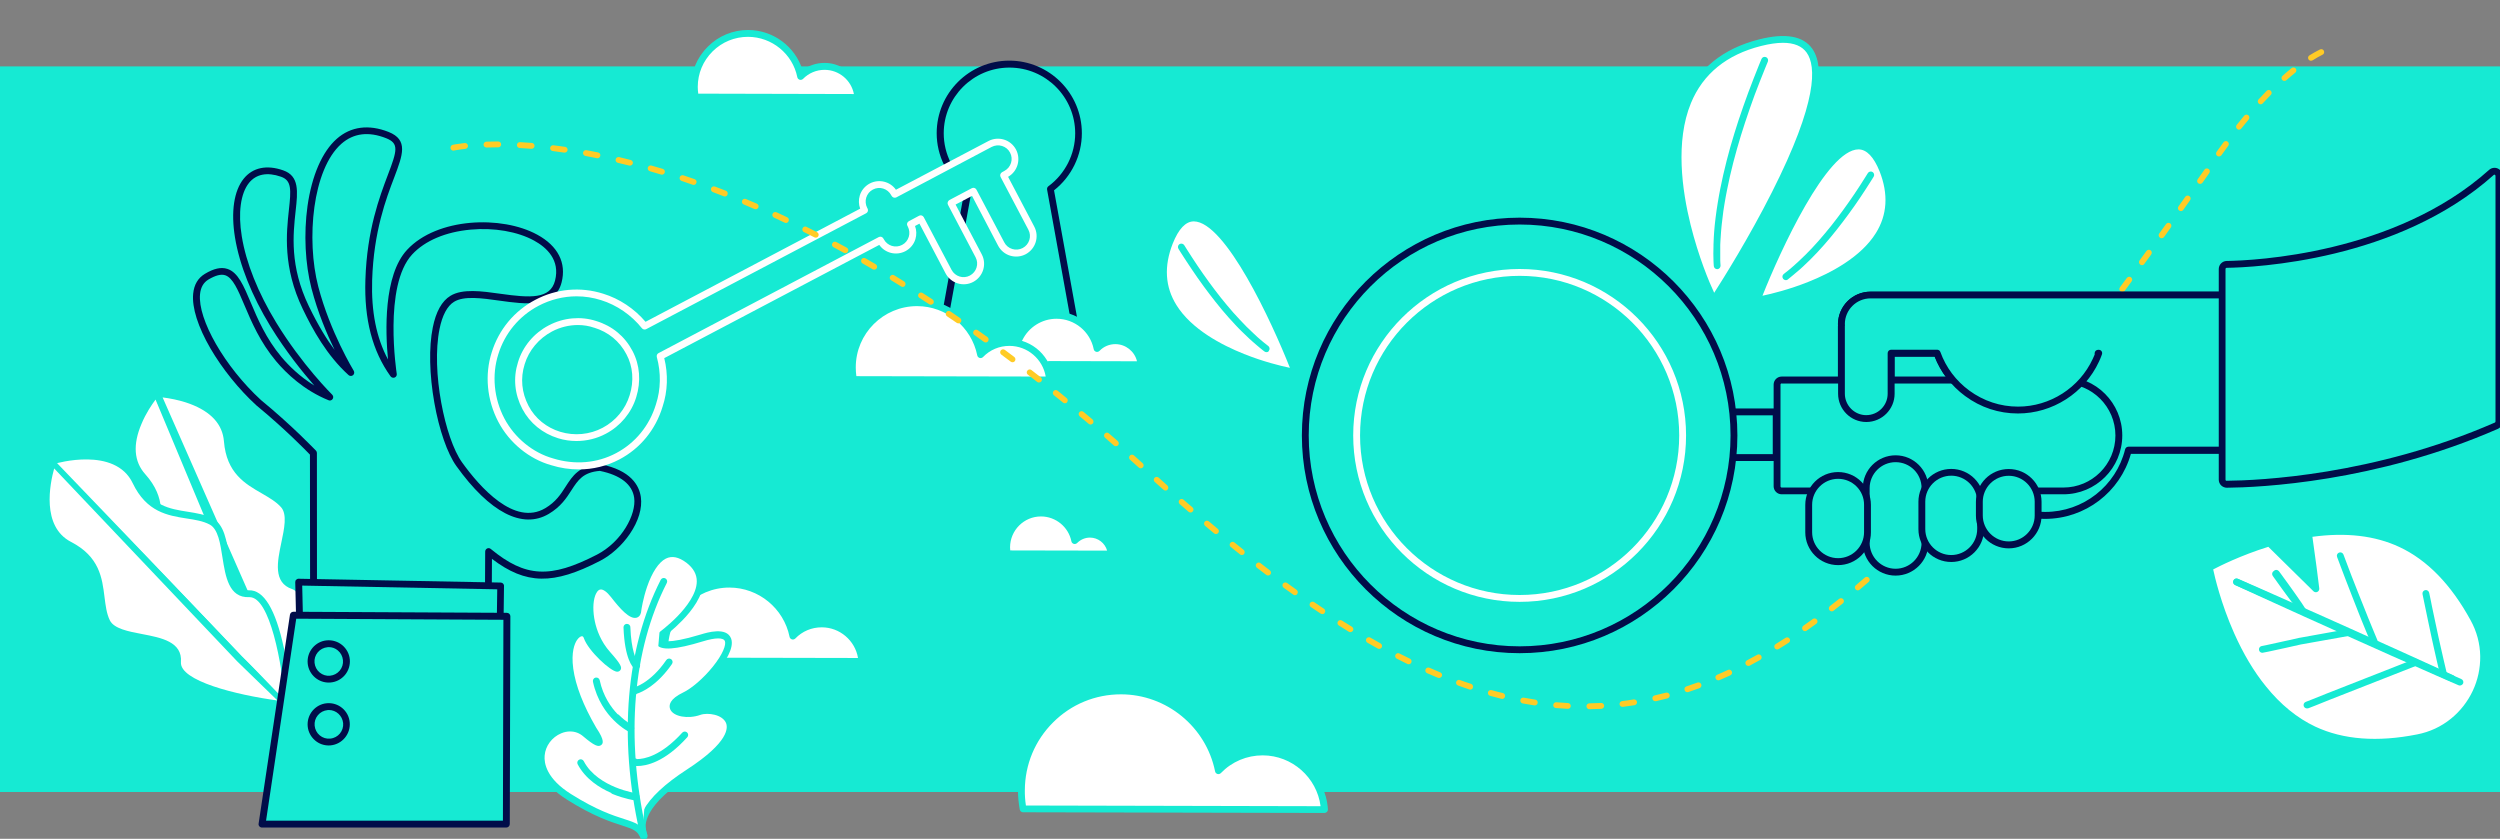 <?xml version="1.0" encoding="utf-8"?>
<!-- Generator: Adobe Illustrator 22.1.0, SVG Export Plug-In . SVG Version: 6.00 Build 0)  -->
<svg version="1.1" xmlns="http://www.w3.org/2000/svg" xmlns:xlink="http://www.w3.org/1999/xlink" x="0px" y="0px"
	 viewBox="0 0 2552.1 856.3" style="enable-background:new 0 0 2552.1 856.3;" xml:space="preserve">
<rect x="0" y="0" width="2552.1" height="856.3" fill="#808080" stroke="none"/>
<style type="text/css">
	.st0{fill:#16EAD3;}
	.st1{fill:#FFFFFF;}
	.st2{fill:#010D49;}
	.st3{fill:#FFCB26;}
	.st4{fill:#FFFFFF;stroke:#16EAD3;stroke-width:7;stroke-linecap:round;stroke-linejoin:round;stroke-miterlimit:10;}
</style>
<g id="bg">
	<g>
		<rect x="-1" y="67.8" class="st0" width="2554" height="740.7"/>
	</g>
</g>
<g id="illu">
	<g>
		<g>
			<g>
				<g>
					<path class="st1" d="M290.7,714.7l4.5-7.3l-13.5-89.9l-5.9-39.6L206,458.3l-45.7-56.7l0,0.8l-3.4,66.2l41.7,86.2
						c0,0,27.5,68.8,29.4,73.1c0,0.1,0.1,0.3,0.2,0.4c0.4,1,0.9,2.8,1.6,5.1c1.5,5.4,3.6,13.7,5.5,21.6l0,0c1.9,7.7,3.7,15,4.5,18.7
						l0,0c0,0.2,0.1,0.3,0.1,0.4c0.3,1.3,0.5,2.1,0.5,2.1l13.6,10.4l0.4,0.3L290.7,714.7z"/>
					<path class="st0" d="M290.7,718.2c-0.8,0-1.5-0.2-2.1-0.7l-50.3-38.4c-0.6-0.5-1.1-1.2-1.3-2l-0.6-2.5c0,0,0,0,0-0.1
						c-0.9-3.7-2.6-10.9-4.5-18.6c0,0,0,0,0,0c-2.4-9.7-4.3-17-5.5-21.5c-0.8-3-1.3-4.3-1.5-4.8c0-0.1-0.1-0.2-0.1-0.2
						c-1.9-4.2-27.8-69-29.4-73.1l-41.7-86.1c-0.3-0.5-0.4-1.1-0.3-1.7l3.5-67c0.1-1.5,1-2.7,2.4-3.2c1.4-0.5,2.9,0,3.8,1.1
						l45.7,56.7c0.1,0.1,0.2,0.3,0.3,0.4l69.8,119.5c0.2,0.4,0.4,0.8,0.4,1.2l19.4,129.5c0.1,0.8,0,1.7-0.5,2.4l-4.5,7.3
						c-0.5,0.8-1.4,1.4-2.3,1.6C291.1,718.1,290.9,718.2,290.7,718.2z M243.6,674.3l46.2,35.3l1.8-2.9L272.5,579l-69.3-118.7
						L163.4,411l-2.9,56.9l41.3,85.4c0,0.1,0.1,0.2,0.1,0.2c9.5,23.8,27.8,69.6,29.3,73c0.1,0.2,0.2,0.4,0.3,0.7
						c0.4,1,0.9,2.7,1.6,5.4c1.3,4.6,3.1,11.9,5.6,21.7c0,0,0,0,0,0c1.9,7.7,3.7,15,4.6,18.7c0,0,0,0,0,0L243.6,674.3z"/>
				</g>
				<g>
					<g>
						<path class="st1" d="M290.2,715.5l2.2-3.5l-25.8-55.2l-5.5-13l-0.2-0.5l-6.6-15.7l-94.1-225l-0.6-1.5c0,0-44.4,51.5-14.1,85.4
							c30.3,33.9,5.4,61.4,7.7,86.8c0.5,5.4,3.8,10.1,8.5,14.3c0,0,0,0,0,0c0.2,0.2,0.3,0.3,0.5,0.5c0,0,0,0,0,0c0,0,0,0,0.1,0.1
							l0,0c4.1,3.6,9.3,7,14.6,10.3l0,0c9.8,6.1,20.2,12,26.2,19c0.4,0.5,0.8,0.9,1.1,1.4c0.1,0.1,0.2,0.3,0.3,0.4
							c2.8,3.9,4.2,8.1,3.3,12.9c-0.3,1.6-0.8,3.2-1.6,4.9c-1.7,3.5-1.6,7.4-0.1,11.6c0.3,0.9,0.7,1.9,1.2,2.8
							c1.1,2.4,2.7,4.8,4.5,7.2l0,0c0.9,1.2,1.9,2.4,3,3.6l0,0c0.3,0.3,0.6,0.7,0.9,1c1.7,1.9,3.6,3.8,5.6,5.7l0,0
							c3.3,3.1,6.9,6.2,10.7,9.3c2,1.6,4.2,3.2,6.3,4.8c0,0,0.1,0.1,0.1,0.1c4.7,3.5,9.6,6.9,14.5,10.1c0.1,0.1,0.2,0.2,0.4,0.2
							C268.3,703.5,282.8,711.5,290.2,715.5z"/>
						<path class="st0" d="M290.2,719c-0.6,0-1.1-0.1-1.7-0.4c-7.4-4-22-12.1-37.1-22l-0.4-0.2c-5.3-3.5-10.2-6.9-14.7-10.2
							c0,0-0.1-0.1-0.1-0.1c-2.3-1.7-4.4-3.3-6.4-4.9c-4.1-3.3-7.8-6.4-11-9.5c-2.1-2-4.1-4-5.8-5.9c-0.3-0.3-0.6-0.7-0.9-1
							c0,0,0,0,0,0c-1.1-1.3-2.1-2.5-3.1-3.8c0,0,0,0,0-0.1c-2-2.7-3.7-5.3-4.9-7.8c-0.5-1.1-1-2.1-1.3-3.2
							c-1.8-5.2-1.7-9.9,0.3-14.2c0.7-1.4,1.1-2.8,1.3-4.1c0.6-3.6-0.2-6.8-2.7-10.3l-0.3-0.4c-0.3-0.4-0.7-0.8-1-1.2
							c-4.8-5.6-13.3-10.8-21.5-15.9c-1.3-0.8-2.6-1.6-4-2.4c0,0,0,0,0,0c-5.2-3.2-10.6-6.7-15-10.6c0,0-0.1,0-0.1-0.1c0,0,0,0,0,0
							c-0.2-0.1-0.3-0.3-0.5-0.4c-0.1,0-0.1-0.1-0.2-0.2c-5.9-5.4-9-10.8-9.6-16.5c-0.8-8.7,1.3-17.3,3.5-26.4
							c4.4-18.1,9-36.8-10.4-58.4c-13.4-14.9-15.1-35.4-4.9-59.1c7.4-17.4,18.5-30.4,19-30.9c0.8-0.9,2-1.4,3.2-1.2
							c1.2,0.2,2.2,1,2.7,2.1l0.6,1.5l106.3,254.2l25.7,55.2c0.5,1.1,0.4,2.3-0.2,3.3l-2.2,3.5C292.5,718.4,291.4,719,290.2,719z
							 M217.5,660C217.5,660,217.5,660,217.5,660c0.3,0.4,0.6,0.7,0.9,1c1.6,1.8,3.4,3.6,5.4,5.5c3.1,2.9,6.6,6,10.5,9.1
							c1.9,1.5,4,3.1,6.2,4.8c0,0,0.1,0.1,0.1,0.1c4.4,3.2,9.2,6.6,14.3,10l0.4,0.3c12.4,8.1,24.5,15.1,32.4,19.4l-24.2-51.9
							c0,0,0-0.1-0.1-0.1L158.8,407.9c-3.8,5.1-9.9,14.1-14.3,24.7c-9.1,21.3-7.8,38.6,3.8,51.5c21.8,24.4,16.6,45.8,12,64.7
							c-2.1,8.5-4,16.5-3.3,24.1c0.4,3.9,2.8,7.9,7.4,12.1c0,0,0,0,0,0c0.1,0.1,0.3,0.2,0.4,0.4c0,0,0.1,0.1,0.1,0.1c0,0,0,0,0,0
							c4,3.5,9.2,6.9,14.1,10c0,0,0.1,0,0.1,0.1c1.2,0.8,2.5,1.6,3.8,2.4c8.6,5.3,17.6,10.8,23.1,17.3c0.5,0.5,0.9,1.1,1.3,1.6
							l0.3,0.5c3.6,5,4.9,10.2,3.9,15.6c-0.3,1.9-1,3.8-1.9,5.8c-1.2,2.6-1.2,5.5,0,8.9c0.3,0.8,0.6,1.6,1,2.4
							c1,2.1,2.4,4.3,4.1,6.6c0,0,0,0,0,0.1C215.6,657.7,216.5,658.8,217.5,660z"/>
					</g>
					<g>
						<g>
							<path class="st1" d="M293.6,710l9.4-15.2c5.7-24.2,12.5-61.2,7.3-81.9c-1.9-7.5-5.3-12.9-11-14.8c-30.3-10.1,7-63.3-9.8-82.5
								c-16.8-19.2-53.9-20.1-57.6-65.4c-3.7-45.3-71.6-48.6-71.6-48.6l99,224.8l3.1,7.1l0.2,0.4l9.4,21.3L293.6,710z"/>
						</g>
						<g>
							<path class="st0" d="M293.6,713.5c-0.1,0-0.2,0-0.3,0c-1.3-0.1-2.5-1-2.9-2.2l-21.5-54.7L157.2,403.1
								c-0.5-1.1-0.4-2.4,0.3-3.4c0.7-1,1.8-1.6,3.1-1.5c0.7,0,17.7,0.9,35.5,7.5c24.2,9,37.8,24.3,39.5,44.3
								c2.3,28.9,19,38.5,35.2,47.7c8.1,4.6,15.8,9,21.5,15.6c8.6,9.9,5.1,26.2,1.8,42.1c-4.6,21.6-6.4,35.1,6.5,39.4
								c6.5,2.2,10.9,8,13.3,17.2c5.3,21-1.1,57-7.3,83.6c-0.1,0.4-0.2,0.7-0.4,1l-9.4,15.2C295.9,712.9,294.8,713.5,293.6,713.5z
								 M166,405.7l109.3,248.2c0,0,0,0.1,0.1,0.1l18.9,48.2l5.5-8.8c8.4-36.2,11-64.5,7.2-79.7c-1.7-6.8-4.6-10.9-8.7-12.3
								c-19.8-6.6-15.1-28.3-11.1-47.5c3-14.2,6.1-28.8-0.2-36c-5-5.7-12.2-9.8-19.7-14.2c-16.9-9.7-36.1-20.6-38.7-53.2
								c-1.4-17.3-13.1-30.2-34.9-38.3C182.9,408.2,172.3,406.5,166,405.7z"/>
						</g>
					</g>
				</g>
			</g>
			<g>
				<g>
					<path class="st1" d="M293.2,719.7l1.6-0.3l-69.7-123.9l-107.7-86.9l-62.8-36.7l20.6,63.8l69.6,65.7c0,0,50.2,54.6,53.5,57.9
						c3.3,3.3,28.8,40.8,28.8,40.8L293.2,719.7z"/>
					<path class="st0" d="M293.2,723.2c-0.3,0-0.7,0-1-0.1l-66.2-19.6c-0.8-0.2-1.4-0.7-1.9-1.4c-9.8-14.4-26.1-38-28.4-40.3
						c-3.3-3.3-50.5-54.6-53.5-57.9l-69.6-65.6c-0.4-0.4-0.7-0.9-0.9-1.5l-20.6-63.8c-0.4-1.4,0-2.9,1.1-3.8c1.1-0.9,2.7-1,4-0.3
						l62.8,36.7c0.2,0.1,0.3,0.2,0.4,0.3l107.7,86.9c0.3,0.3,0.6,0.6,0.9,1l69.7,123.9c0.5,1,0.6,2.2,0.1,3.2c-0.5,1-1.4,1.8-2.5,2
						l-1.6,0.3C293.7,723.2,293.5,723.2,293.2,723.2z M229.2,697l58.8,17.4l-65.6-116.7l-107-86.3l-54.7-32l17.5,54.3l69,65.1
						c0.1,0.1,0.1,0.1,0.2,0.2c17.3,18.9,50.8,55.2,53.4,57.8C203.9,660,223.7,688.9,229.2,697z"/>
				</g>
				<g>
					<g>
						<path class="st1" d="M244.6,672.5l-190.9-201c0,0-23.2,64,17.2,84.8c40.4,20.9,26.8,55.5,38.1,78.4
							c11.3,22.9,74.7,9,72.3,40.9c-2.3,31.8,111.9,44.2,111.9,44.2L244.6,672.5z"/>
						<path class="st0" d="M293.2,723.2c-0.1,0-0.3,0-0.4,0c-0.3,0-29.1-3.2-57.3-10.2c-39.4-9.8-58.9-22.5-57.7-37.7
							c1-13.6-12.1-17-33.9-21.2c-15.9-3-32.3-6.1-38.1-17.9c-3.9-7.9-5-16.6-6.1-25.9c-2.3-18.5-4.7-37.6-30.5-50.9
							c-17.8-9.2-26.7-27.7-25.6-53.5c0.8-18.9,6.5-35,6.8-35.6c0.4-1.1,1.4-2,2.6-2.2c1.2-0.2,2.4,0.1,3.3,1L247.1,670l48.6,47.2
							c1.1,1,1.4,2.6,0.7,4C295.8,722.4,294.6,723.2,293.2,723.2z M55.3,478.2c-4.3,15.5-13.3,59.2,17.2,75
							c29.1,15,31.8,36.9,34.2,56.3c1.1,8.7,2.1,16.9,5.4,23.7c4.2,8.6,18.9,11.4,33.1,14.1c19.3,3.7,41.1,7.8,39.5,28.6
							c-1.4,19.1,56,33.4,98.6,39.2l-41.2-40c0,0-0.1-0.1-0.1-0.1L55.3,478.2z"/>
					</g>
					<g>
						<path class="st1" d="M55.5,469.9c0,0,63.7-19.2,83.2,21.8c19.5,41,54.6,28.6,77.1,40.6c22.5,12,6.6,74.9,38.5,73.6
							c31.9-1.3,40.5,113.3,40.5,113.3"/>
						<path class="st0" d="M294.8,722.9c-1.8,0-3.3-1.4-3.5-3.2c-3.2-42.7-15.9-110.1-36.5-110.1c-0.1,0-0.3,0-0.4,0
							c-20.8,0.9-24.2-21.1-27.3-40.5c-2.2-14.3-4.5-29.1-13-33.6c-6.7-3.6-14.9-4.9-23.5-6.2c-19.2-3-41-6.5-55.1-36
							c-18-37.9-78.5-20.2-79.1-20c-1.8,0.6-3.8-0.5-4.4-2.3s0.5-3.8,2.3-4.4c0.7-0.2,16.7-5,35.4-4.6c25.5,0.5,43.4,10.2,52,28.3
							c12.5,26.2,31.5,29.2,49.9,32.1c9.2,1.5,18,2.8,25.7,7c11.6,6.2,14.1,22.7,16.6,38.7c3.4,21.9,6.5,35.1,20.1,34.5
							c15.2-0.6,27.2,19.2,35.8,58.9c6.1,28.4,8.3,57.3,8.4,57.6c0.1,1.9-1.3,3.6-3.2,3.8C295,722.9,294.9,722.9,294.8,722.9z"/>
					</g>
				</g>
			</g>
		</g>
	</g>
	<g>
		<g>
			<path class="st0" d="M1103,362.8l-30.8-169.9c17.4-12.9,28.7-33.5,28.7-56.9c0-39-31.6-70.6-70.6-70.6c-39,0-70.6,31.6-70.6,70.6
				c0,23.3,11.3,44,28.7,56.9l-30.8,169.9L1103,362.8z"/>
			<path class="st2" d="M1103,366.3l-145.3,0c-1,0-2-0.5-2.7-1.3c-0.7-0.8-0.9-1.8-0.8-2.9l30.4-167.8c-17.8-14-28.4-35.6-28.4-58.3
				c0-40.9,33.3-74.1,74.1-74.1c40.9,0,74.1,33.3,74.1,74.1c0,22.7-10.6,44.3-28.4,58.3l30.4,167.8c0.2,1-0.1,2.1-0.8,2.9
				C1105,365.9,1104,366.3,1103,366.3z M961.9,359.3l137,0l-30-165.8c-0.2-1.3,0.3-2.6,1.4-3.4c17.1-12.6,27.3-32.8,27.3-54
				c0-37-30.1-67.1-67.1-67.1c-37,0-67.1,30.1-67.1,67.1c0,21.2,10.2,41.4,27.3,54c1.1,0.8,1.6,2.1,1.4,3.4L961.9,359.3z"/>
		</g>
	</g>
	<g>
		<g>
			<path class="st0" d="M610.9,569.4c34.1-17.6,69.3-78.6,1.5-92.1c-33.2,2.5-26.9,28.3-54.1,44.5c-30.7,18.2-65.1-13.6-89.7-47.9
				c-24.6-34.3-40.5-148.3-7.1-168.9c27.2-16.7,98,22.4,108.3-17.7c15.2-59.2-107.8-77.4-151.8-30.1
				c-31.2,33.6-16.6,124.9-16.6,124.9c-20.3-28.3-26.2-62.2-25.1-96.4c3.2-102.7,52.6-134.6,19-147.9c-72.2-28.8-91.7,87.5-74,155.6
				c12.4,47.6,36.6,86.8,36.6,86.8c-20.9-18.9-34.7-43.1-45.9-66.3c-37.1-76.8,6.5-126.2-24.2-136.9c-53.6-18.7-66.2,60.4-9,154
				c27.1,44.4,57.7,74.4,57.7,74.4c-21.9-8.9-39.6-24-52.1-38.8c-41.1-48.9-34.3-107.9-73.7-84c-29.2,17.7,7.9,87.1,53.1,128.5
				c33.2,27.3,56,51.6,56,51.6l0.2,184.8h178.2l0.4-84.4C535.4,593.3,562.2,594.5,610.9,569.4z"/>
			<path class="st2" d="M498.3,651H320.1c-1.9,0-3.5-1.6-3.5-3.5l-0.2-183.4c-4.6-4.8-25.8-26.5-54.7-50.3c0,0-0.1-0.1-0.1-0.1
				c-17.7-16.2-34.7-37.3-46.7-57.9c-12.8-22-19.1-41.9-17.7-56c0.9-9.2,4.9-16,11.9-20.2c9.1-5.5,16.6-7.2,23-5.1
				c10.9,3.5,16.6,17.1,23.9,34.4c6.9,16.4,15.6,36.8,31.3,55.5c7.4,8.8,18.6,20,33.6,29.2c-11.6-13.2-28.9-34.5-44.9-60.6
				c-19-31.2-31.5-62.5-36.1-90.5c-4.3-26.3-1.1-47.7,8.9-60.1c9.2-11.4,23.5-14.4,40.3-8.5c16.6,5.8,14.9,21.5,12.7,41.4
				c-2.6,23.8-6.2,56.4,13.5,97.3c9.7,20.1,18.5,34.2,26.3,44.6c-7.8-16-17.3-38.4-23.6-62.7c-6.5-25.2-8-55.8-4.1-84
				c4.4-31.2,15-55.7,29.9-68.8c14.3-12.6,32.6-15,52.9-7c20.3,8.1,14.5,23.3,5.8,46.3c-8.4,22-21,55.2-22.6,105
				c-1,32.1,4.3,58.8,16.2,81c-2.7-28.1-4.8-85.9,19.5-112c30.6-32.9,96.6-35.3,132.9-15.4c21.1,11.5,29.9,28.8,24.8,48.7
				c-6.8,26.5-37,22.3-63.5,18.6c-17.8-2.5-36.2-5.1-46.3,1.2c-6.9,4.2-12,13.8-14.8,27.7c-8.7,43,5.6,111.9,22.9,136.1
				c18.3,25.5,53.6,65.5,85,46.9c10.8-6.4,15.9-14.3,20.8-22c7.1-11,13.8-21.4,34.7-23c0.3,0,0.6,0,1,0.1
				c30.9,6.2,39.4,21.6,41.1,33.5c1.6,11.4-2.4,24.7-11.3,37.7c-8,11.7-19.1,21.7-30.4,27.5h0c-47.6,24.6-75.5,24.4-110.3-2.1
				l-0.4,77.2C501.8,649.5,500.2,651,498.3,651z M323.6,644h171.3l0.4-80.9c0-1.4,0.8-2.6,2-3.2c1.2-0.6,2.7-0.4,3.7,0.5
				c35.4,29.1,60.7,30.4,108.4,5.8c0,0,0,0,0,0c25.3-13.1,40.3-41.1,38-58c-1.9-13.7-14-23.2-35.1-27.5
				c-17.1,1.4-22.3,9.5-28.9,19.7c-5.1,8-11,17-23.2,24.2c-26.8,15.9-60.3-1.4-94.3-48.8c-9.2-12.8-17.6-37-22.5-64.6
				c-5.1-28.8-5.7-56.8-1.6-76.9c3.2-16.1,9.3-27,18-32.3c12.3-7.5,31.9-4.8,51-2.1c30.5,4.3,50.9,5.6,55.8-13.4
				c5.4-21.1-8.6-33.9-21.4-40.9c-16.8-9.2-40.9-13.4-64.6-11.2c-25.6,2.3-46.8,11.3-59.8,25.3c-29.7,32-15.9,121-15.8,121.9
				c0.3,1.6-0.6,3.2-2.1,3.8c-1.5,0.6-3.2,0.1-4.2-1.2c-18.6-25.9-27-58.2-25.7-98.5c1.6-50.9,14.5-84.8,23-107.3
				c9.4-24.7,11.5-32-1.8-37.3c-17.9-7.1-33.3-5.2-45.7,5.7c-29.5,26-36.1,97.7-23.6,145.8c12.1,46.5,36,85.5,36.2,85.9
				c0.9,1.5,0.6,3.4-0.7,4.5c-1.3,1.1-3.3,1.1-4.6-0.1c-22.3-20.2-36.7-46.6-46.7-67.4c-20.6-42.7-16.7-77.9-14.2-101.1
				c2.3-20.8,2.9-30.2-8.1-34c-14-4.9-25.3-2.7-32.6,6.3c-8.6,10.7-11.3,30.6-7.4,54.5c4.4,27.2,16.6,57.6,35.1,88
				c26.5,43.4,56.9,73.4,57.2,73.7c1.2,1.2,1.4,3,0.5,4.4c-0.9,1.4-2.7,2-4.2,1.3c-25.1-10.2-43-27.3-53.5-39.8
				c-16.4-19.5-25.3-40.5-32.4-57.3c-6.6-15.6-11.8-27.9-19.6-30.5c-4.3-1.4-9.9,0.1-17.2,4.4c-5,3.1-7.8,7.9-8.5,14.9
				c-2.5,25.8,25.3,74.2,62.1,108c33,27.1,56,51.6,56.3,51.8c0.6,0.6,0.9,1.5,0.9,2.4L323.6,644z"/>
		</g>
	</g>
	<g>
		<g>
			<polygon class="st0" points="304.9,594.2 511.1,598.1 510.4,654 306.2,653.3 			"/>
			<path class="st2" d="M510.4,657.5C510.4,657.5,510.3,657.5,510.4,657.5l-204.1-0.8c-1.9,0-3.4-1.5-3.5-3.4l-1.4-59
				c0-1,0.3-1.9,1-2.5s1.6-1.1,2.5-1l206.2,3.9c1.9,0,3.5,1.6,3.4,3.5l-0.7,55.9C513.8,656,512.3,657.5,510.4,657.5z M309.7,649.8
				l197.2,0.8l0.7-49l-199.1-3.8L309.7,649.8z"/>
		</g>
	</g>
	<g>
		<g>
			<polygon class="st0" points="517.4,629.2 516.9,841.3 267.5,841.3 299.4,628.1 			"/>
			<path class="st2" d="M516.9,844.8H267.5c-1,0-2-0.4-2.7-1.2s-1-1.8-0.8-2.8L296,627.5c0.3-1.7,1.7-3,3.5-3c0,0,0,0,0,0l218,1.1
				c1.9,0,3.5,1.6,3.5,3.5l-0.6,212.1C520.4,843.2,518.8,844.8,516.9,844.8z M271.6,837.8h241.8l0.5-205.1l-211.5-1.1L271.6,837.8z"
				/>
		</g>
	</g>
	<g>
		<g>
			<g>
				<path class="st0" d="M337.3,693.2c9.9-0.9,17.3-9.7,16.4-19.6c-0.9-9.9-9.7-17.3-19.6-16.4c-9.9,0.9-17.3,9.7-16.4,19.6
					C318.5,686.8,327.3,694.1,337.3,693.2z"/>
				<path class="st2" d="M335.6,696.8c-5,0-9.8-1.7-13.8-5c-4.4-3.7-7.2-8.9-7.7-14.6c-0.5-5.7,1.2-11.3,4.9-15.8
					c3.7-4.4,8.9-7.2,14.6-7.7c5.7-0.5,11.3,1.2,15.8,4.9c4.4,3.7,7.2,8.9,7.7,14.6c0.5,5.7-1.2,11.3-4.9,15.8
					c-3.7,4.4-8.9,7.2-14.6,7.7C336.9,696.7,336.3,696.8,335.6,696.8z M335.7,660.6c-0.4,0-0.9,0-1.4,0.1c-3.9,0.4-7.4,2.2-9.9,5.2
					c-2.5,3-3.7,6.8-3.3,10.7c0.4,3.9,2.2,7.4,5.2,9.9c3,2.5,6.8,3.7,10.6,3.3c0,0,0,0,0,0c3.9-0.4,7.4-2.2,9.9-5.2
					c2.5-3,3.7-6.8,3.3-10.7c-0.4-3.9-2.2-7.4-5.2-9.9C342.3,661.8,339.1,660.6,335.7,660.6z"/>
			</g>
		</g>
		<g>
			<g>
				<path class="st0" d="M337.3,757.4c9.9-0.9,17.3-9.7,16.4-19.6c-0.9-9.9-9.7-17.3-19.6-16.4c-9.9,0.9-17.3,9.7-16.4,19.7
					C318.5,751,327.3,758.3,337.3,757.4z"/>
				<path class="st2" d="M335.6,761c-5,0-9.9-1.7-13.8-5c-4.4-3.7-7.2-8.9-7.7-14.6c-0.5-5.7,1.2-11.3,4.9-15.8
					c3.7-4.4,8.9-7.2,14.6-7.7c11.9-1.1,22.4,7.7,23.4,19.5c1.1,11.8-7.7,22.4-19.5,23.5c0,0,0,0,0,0
					C336.9,760.9,336.3,761,335.6,761z M337.3,757.4L337.3,757.4L337.3,757.4z M335.7,724.8c-0.4,0-0.9,0-1.3,0.1
					c-3.9,0.4-7.4,2.2-9.9,5.2c-2.5,3-3.7,6.8-3.3,10.7c0.4,3.9,2.2,7.4,5.2,9.9c3,2.5,6.8,3.7,10.7,3.3c8-0.7,13.9-7.8,13.2-15.8
					C349.5,730.5,343.1,724.8,335.7,724.8z"/>
			</g>
		</g>
	</g>
	<g>
		<g>
			<g>
				<path class="st0" d="M970.8,207.4l22.9-12.1l28.4,53.8c4.5,8.5,15,11.7,23.4,7.3c8.5-4.5,11.7-15,7.3-23.4l-28.4-53.9l2.4-1.3
					c8.5-4.5,11.7-15,7.3-23.4c-4.5-8.5-15-11.7-23.4-7.3l-97.3,51.3l-0.4-0.7c-4.5-8.5-15-11.7-23.4-7.3c-8.5,4.5-11.7,15-7.3,23.4
					l0.4,0.7L658.1,332.9c-11.5-14.5-27-24.8-43.4-29.8c-21.5-6.8-45.2-5.2-66.6,6.1c-21.4,11.3-35.9,29.8-42.7,51.5
					c-6.9,21.5-5.1,46.3,6.5,68.3c11.1,21.1,30.6,36.6,52,42.6c21.7,6.7,45.4,5.6,66.8-5.6c21.4-11.3,35.9-30.3,42.4-51.9
					c5.2-15.6,5.6-33.4,0.9-50.2l224.9-118.5l0.4,0.7c4.5,8.5,15,11.7,23.4,7.3c8.5-4.5,11.7-15,7.3-23.4l-0.4-0.7l10.5-5.6
					l28.4,53.8c4.5,8.5,15,11.7,23.4,7.3c8.5-4.5,11.7-15,7.3-23.4L970.8,207.4z M607.6,331.1c14.8,4.5,27.4,14.3,35.1,28.9
					c7.2,13.7,8.2,29.7,3.5,44.4c-4.3,14.3-14.7,27.6-29.4,35.4c-14.7,7.7-31.5,8.7-46,4.3c-14.8-4.5-27.2-14.4-34.4-28.1
					c-7.7-14.7-8.9-30.5-4.2-45.2c4.4-14.6,14.9-27.8,29.6-35.5C576.5,327.6,593.2,326.4,607.6,331.1z"/>
			</g>
		</g>
		<g>
			<g>
				<path class="st1" d="M590.8,479.2c-9.3,0-18.8-1.4-28.1-4.3c-22.5-6.3-42.8-22.9-54-44.3c-11.6-22.1-14.1-48-6.7-71
					c7.2-23.2,23-42.2,44.4-53.5c21.6-11.4,46.2-13.6,69.3-6.3c16.6,5.1,31.8,15.2,43.3,28.7L878.1,213c-1.6-4.3-1.7-9-0.4-13.4
					c1.6-5.3,5.3-9.7,10.2-12.3c9.4-4.9,20.8-2,26.7,6.4l94.4-49.7c4.9-2.6,10.6-3.1,15.9-1.5c5.3,1.6,9.7,5.3,12.3,10.2
					c5.2,10,1.6,22.3-8.1,27.8l26.7,50.8c5.4,10.2,1.4,22.8-8.7,28.2c-4.9,2.6-10.6,3.1-15.9,1.5c-5.3-1.6-9.7-5.3-12.3-10.2
					L992.3,200l-16.8,8.8l26.7,50.8c5.4,10.2,1.4,22.8-8.7,28.2c-10.2,5.4-22.8,1.4-28.2-8.7l-26.7-50.8l-4.5,2.4
					c1.6,4.3,1.7,9,0.4,13.4c-1.6,5.3-5.3,9.7-10.2,12.3c-9.4,4.9-20.8,2-26.7-6.4L678.1,365.6c4.1,16.5,3.5,33.9-1.7,49.5
					c-7.1,23.5-22.8,42.7-44.1,53.9C619.4,475.8,605.3,479.2,590.8,479.2z M588.6,302.5c-13.4,0-26.7,3.3-38.9,9.7
					c-19.7,10.4-34.3,27.9-41,49.4c-6.8,21.3-4.5,45.2,6.2,65.6c10.4,19.7,29,35,49.8,40.8c22,6.8,44.8,4.9,64.2-5.4
					c19.7-10.4,34.1-28.1,40.7-49.8c5-15.2,5.3-32.3,0.9-48.3c-0.4-1.6,0.3-3.3,1.7-4l224.9-118.5c1.7-0.9,3.8-0.2,4.7,1.5l0.4,0.7
					c3.6,6.8,12,9.4,18.7,5.8c3.3-1.7,5.7-4.6,6.8-8.2c1.1-3.5,0.7-7.3-1-10.6l-0.4-0.7c-0.9-1.7-0.2-3.8,1.5-4.7l10.5-5.6
					c1.7-0.9,3.8-0.2,4.7,1.5l28.4,53.8c3.6,6.8,12,9.4,18.7,5.8c6.8-3.6,9.4-12,5.8-18.7L967.7,209c-0.4-0.8-0.5-1.8-0.2-2.7
					c0.3-0.9,0.9-1.6,1.7-2.1l22.9-12.1c1.7-0.9,3.8-0.2,4.7,1.5l28.4,53.8c1.7,3.3,4.6,5.7,8.2,6.8c3.5,1.1,7.3,0.7,10.6-1
					c6.8-3.6,9.4-12,5.8-18.7l-28.4-53.9c-0.4-0.8-0.5-1.8-0.2-2.7c0.3-0.9,0.9-1.6,1.7-2.1l2.4-1.3c6.8-3.6,9.4-12,5.8-18.7
					c-1.7-3.3-4.6-5.7-8.2-6.8c-3.5-1.1-7.3-0.7-10.6,1L915,201.5c-0.8,0.4-1.8,0.5-2.7,0.2c-0.9-0.3-1.6-0.9-2.1-1.7l-0.4-0.7
					c-3.6-6.8-12-9.4-18.7-5.8c-3.3,1.7-5.7,4.6-6.8,8.2c-1.1,3.5-0.7,7.3,1,10.6l0.4,0.7c0.9,1.7,0.2,3.8-1.5,4.7L659.7,336
					c-1.5,0.8-3.3,0.4-4.4-0.9c-10.8-13.5-25.6-23.7-41.7-28.7C605.4,303.8,597,302.5,588.6,302.5z M588.5,450.2
					c-6.3,0-12.6-0.9-18.7-2.8c-15.9-4.9-28.9-15.5-36.5-29.8c-8-15.2-9.6-31.8-4.5-47.9c4.8-15.9,16.2-29.6,31.3-37.5
					c15.1-8,32.8-9.6,48.5-4.5c16.4,5,29.2,15.6,37.1,30.6c7.5,14.2,8.8,31,3.8,47.1c-4.8,15.9-16.2,29.6-31.1,37.4
					C609.3,447.7,598.9,450.2,588.5,450.2z M590,331.8c-9,0-18.2,2.2-26.5,6.6c-13.4,7.1-23.6,19.2-27.9,33.4
					c-4.5,14.3-3.1,29,4,42.6c6.7,12.7,18.2,22.1,32.3,26.4c14.4,4.4,30.2,2.9,43.3-4.1c13.3-7,23.3-19.1,27.6-33.3
					c4.5-14.4,3.4-29.2-3.3-41.7c-7-13.4-18.5-22.8-33-27.2c0,0-0.1,0-0.1,0C601.2,332.7,595.6,331.8,590,331.8z"/>
			</g>
		</g>
	</g>
	<g>
		<path class="st1" d="M1144.4,705.3c49.1,0.1,90,35.1,99.4,81.4c11.5-11.8,27.6-19.2,45.4-19.1c33.4,0.1,60.6,26.1,62.8,58.9
			l-307.6-0.7c-1.2-6.2-1.8-12.6-1.8-19.1C1042.7,750.6,1088.3,705.2,1144.4,705.3z"/>
		<path class="st0" d="M1352,829.9C1352,829.9,1352,829.9,1352,829.9l-307.6-0.7c-1.7,0-3.1-1.2-3.4-2.9c-1.2-6.6-1.8-13.2-1.8-19.7
			c0.1-28.1,11.1-54.4,31-74.3c19.8-19.8,46.2-30.6,74.1-30.6c0.1,0,0.2,0,0.2,0c47.7,0.1,89.4,32.6,101.4,78.2
			c12-10.3,27.2-15.9,43.2-15.9c0.1,0,0.1,0,0.2,0c34.9,0.1,64,27.4,66.3,62.1c0.1,1-0.3,1.9-0.9,2.6
			C1353.9,829.5,1352.9,829.9,1352,829.9z M1047.3,822.3l300.8,0.7c-3.8-29.3-29-51.8-59-51.9c0,0-0.1,0-0.1,0
			c-16.2,0-31.4,6.4-42.7,18.1c-0.9,0.9-2.3,1.3-3.5,0.9c-1.2-0.4-2.2-1.4-2.4-2.7c-9.2-45.4-49.5-78.5-95.9-78.6
			c-0.1,0-0.2,0-0.2,0c-26.1,0-50.7,10.1-69.2,28.6c-18.6,18.5-28.8,43.1-28.9,69.3C1046.1,811.8,1046.5,817.1,1047.3,822.3z"/>
	</g>
	<g>
		<path class="st1" d="M744.8,596.4c32,0.1,58.6,22.8,64.7,53c7.5-7.7,18-12.5,29.5-12.4c21.7,0,39.5,17,40.9,38.3l-200.2-0.5
			c-0.8-4-1.2-8.2-1.2-12.4C678.5,625.9,708.2,596.3,744.8,596.4z"/>
		<path class="st0" d="M879.9,678.8C879.8,678.8,879.8,678.8,879.9,678.8l-200.2-0.5c-1.7,0-3.1-1.2-3.4-2.9
			c-0.8-4.4-1.2-8.7-1.2-13.1c0.1-38.3,31.3-69.5,69.6-69.5c0.1,0,0.1,0,0.2,0l0,0c30.9,0.1,58.1,20.8,66.7,50
			c7.8-6.1,17.3-9.4,27.4-9.4c0,0,0.1,0,0.1,0c23.3,0.1,42.8,18.3,44.4,41.6c0.1,1-0.3,1.9-0.9,2.6
			C881.7,678.4,880.8,678.8,879.9,678.8z M682.6,671.3l193.3,0.4c-3-17.8-18.6-31.3-37-31.3c0,0-0.1,0-0.1,0
			c-10.2,0-19.8,4-26.9,11.4c-0.9,0.9-2.3,1.3-3.5,0.9s-2.2-1.4-2.4-2.7c-5.9-29-31.6-50.1-61.3-50.2c0,0-0.1,0-0.1,0
			c-34.5,0-62.6,28-62.6,62.5C681.9,665.3,682.2,668.3,682.6,671.3z"/>
	</g>
	<g>
		<path class="st1" d="M1062.8,523.8c16.9,0,31.1,12.1,34.3,28.1c4-4.1,9.5-6.6,15.6-6.6c11.5,0,20.9,9,21.7,20.3l-106.1-0.2
			c-0.4-2.1-0.6-4.3-0.6-6.6C1027.7,539.4,1043.4,523.7,1062.8,523.8z"/>
		<path class="st0" d="M1134.4,569.1C1134.4,569.1,1134.4,569.1,1134.4,569.1l-106.1-0.2c-1.7,0-3.1-1.2-3.4-2.9
			c-0.5-2.4-0.7-4.8-0.7-7.2c0-21.2,17.3-38.5,38.6-38.5c0,0,0.1,0,0.1,0h0c16.3,0,30.8,10.5,36.2,25.5c4.1-2.6,8.8-4.1,13.7-4
			c13.2,0,24.3,10.4,25.2,23.6c0.1,1-0.3,1.9-0.9,2.6C1136.3,568.7,1135.4,569.1,1134.4,569.1z M1031.3,561.9l98.9,0.2
			c-2.2-7.7-9.3-13.3-17.5-13.3c0,0,0,0,0,0c-5,0-9.6,2-13.1,5.5c-0.9,0.9-2.3,1.3-3.5,0.9c-1.2-0.4-2.2-1.4-2.4-2.7
			c-3-14.6-15.9-25.2-30.9-25.3c0,0,0,0-0.1,0c-17.4,0-31.5,14.1-31.6,31.5C1031.2,559.8,1031.2,560.8,1031.3,561.9z"/>
	</g>
	<g>
		<path class="st1" d="M763.8,34.1c26.5,0.1,48.5,18.9,53.6,43.9c6.2-6.4,14.9-10.3,24.5-10.3c18,0,32.7,14.1,33.9,31.7l-165.9-0.4
			c-0.6-3.3-1-6.8-1-10.3C708.9,58.5,733.5,34.1,763.8,34.1z"/>
		<path class="st0" d="M875.7,103C875.7,103,875.7,103,875.7,103l-165.9-0.4c-1.7,0-3.1-1.2-3.4-2.9c-0.7-3.6-1-7.3-1-10.9
			c0-15.6,6.1-30.2,17.2-41.2c11-11,25.6-17,41.1-17c0,0,0.1,0,0.1,0h0c25.6,0.1,48.1,17,55.5,41c6.4-4.8,14.2-7.4,22.4-7.4
			c0,0,0.1,0,0.1,0c19.6,0,36.1,15.4,37.3,35c0.1,1-0.3,1.9-0.9,2.6C877.5,102.6,876.6,103,875.7,103z M712.8,95.6l158.9,0.4
			c-2.7-14.1-15.2-24.7-29.9-24.7c0,0,0,0-0.1,0c-8.3,0-16.1,3.3-21.9,9.2c-0.9,0.9-2.3,1.3-3.5,0.9c-1.2-0.4-2.2-1.4-2.4-2.7
			c-4.8-23.7-25.9-41-50.2-41.1c0,0-0.1,0-0.1,0c-13.7,0-26.5,5.3-36.2,14.9c-9.7,9.7-15.1,22.5-15.1,36.2
			C712.3,91,712.5,93.3,712.8,95.6z"/>
	</g>
	<g>
		<g>
			<path class="st1" d="M1070.7,372.1l94,0.2c-0.9-13.6-12.2-24.4-26.1-24.5c-7.4,0-14.1,3-18.8,7.9c-3.9-19.3-20.9-33.8-41.3-33.8
				c-16.8,0-31.4,9.8-38.2,24"/>
			<path class="st0" d="M1164.7,375.8C1164.7,375.8,1164.7,375.8,1164.7,375.8l-94-0.2c-1.9,0-3.5-1.6-3.5-3.5
				c0-1.9,1.6-3.5,3.5-3.5c0,0,0,0,0,0l90,0.2c-2.4-10-11.4-17.4-22-17.5c-6.2,0-12,2.4-16.3,6.9c-0.9,0.9-2.3,1.3-3.5,0.9
				c-1.2-0.4-2.2-1.4-2.4-2.7c-3.6-17.9-19.5-31-37.9-31c0,0-0.1,0-0.1,0c-14.8,0-28.5,8.6-34.9,22c-0.8,1.7-2.9,2.5-4.7,1.6
				c-1.7-0.8-2.5-2.9-1.6-4.7c7.6-15.8,23.7-26,41.2-26c0,0,0.1,0,0.1,0c19.7,0,37.1,12.8,43.2,31.1c4.9-3.4,10.7-5.2,16.8-5.2
				c0,0,0,0,0.1,0c15.6,0,28.6,12.2,29.6,27.7c0.1,1-0.3,1.9-0.9,2.6C1166.6,375.4,1165.7,375.8,1164.7,375.8z"/>
		</g>
	</g>
	<g>
		<path class="st1" d="M936.4,309.1c32,0.1,58.6,22.8,64.7,53c7.5-7.7,18-12.5,29.5-12.4c21.7,0,39.5,17,40.9,38.3l-200.2-0.5
			c-0.8-4-1.2-8.2-1.2-12.4C870.2,338.5,899.9,309,936.4,309.1z"/>
		<path class="st0" d="M1071.5,391.5C1071.5,391.5,1071.5,391.5,1071.5,391.5L871.3,391c-1.7,0-3.1-1.2-3.4-2.9
			c-0.8-4.3-1.2-8.7-1.2-13.1c0.1-38.3,31.3-69.5,69.6-69.5c0.1,0,0.1,0,0.2,0l0,0c30.9,0.1,58.1,20.8,66.7,50
			c7.8-6.1,17.3-9.4,27.4-9.4c0,0,0.1,0,0.1,0c23.3,0.1,42.8,18.3,44.4,41.6c0.1,1-0.3,1.9-0.9,2.6
			C1073.4,391.1,1072.5,391.5,1071.5,391.5z M874.2,384l193.3,0.4c-3-17.8-18.6-31.3-37-31.3c0,0-0.1,0-0.1,0
			c-10.2,0-19.8,4-26.9,11.4c-0.9,0.9-2.3,1.3-3.5,0.9c-1.2-0.4-2.2-1.4-2.4-2.7c-5.9-29-31.6-50.1-61.3-50.2l0,0c0,0-0.1,0-0.1,0
			c-34.5,0-62.6,28-62.6,62.5C873.6,378,873.8,381,874.2,384z"/>
	</g>
	<g>
		<path class="st3" d="M1622.5,724c-1.6,0-3-1.3-3-3c0-1.7,1.3-3,3-3c3.9-0.1,7.9-0.2,11.9-0.4c1.7-0.1,3.1,1.2,3.2,2.8
			c0.1,1.7-1.2,3.1-2.8,3.2C1630.7,723.8,1626.6,723.9,1622.5,724C1622.6,724,1622.6,724,1622.5,724z M1600.6,723.6
			c-0.1,0-0.1,0-0.2,0c-4-0.2-8.1-0.5-12.1-0.8c-1.7-0.1-2.9-1.6-2.7-3.2s1.6-2.9,3.2-2.7c3.9,0.3,7.9,0.6,11.9,0.8
			c1.7,0.1,2.9,1.5,2.8,3.1C1603.5,722.3,1602.1,723.6,1600.6,723.6z M1656.3,721.6c-1.5,0-2.8-1.1-3-2.6c-0.2-1.6,1-3.1,2.6-3.3
			c3.9-0.5,7.9-1,11.8-1.7c1.6-0.3,3.2,0.9,3.4,2.5c0.3,1.6-0.9,3.2-2.5,3.4c-4,0.6-8,1.2-12,1.7
			C1656.6,721.6,1656.5,721.6,1656.3,721.6z M1566.8,720.1c-0.2,0-0.3,0-0.5,0c-3.9-0.6-8-1.3-11.9-2c-1.6-0.3-2.7-1.9-2.4-3.5
			c0.3-1.6,1.9-2.7,3.5-2.4c3.9,0.7,7.8,1.4,11.7,2c1.6,0.2,2.8,1.8,2.5,3.4C1569.5,719.1,1568.2,720.1,1566.8,720.1z M1689.8,715.8
			c-1.4,0-2.6-0.9-2.9-2.3c-0.4-1.6,0.6-3.2,2.3-3.6c3.8-0.9,7.7-1.8,11.5-2.8c1.6-0.4,3.2,0.5,3.7,2.1s-0.5,3.2-2.1,3.7
			c-3.9,1-7.8,2-11.7,2.9C1690.2,715.8,1690,715.8,1689.8,715.8z M1533.5,713.5c-0.2,0-0.5,0-0.7-0.1c-3.9-1-7.8-2-11.7-3.1
			c-1.6-0.4-2.5-2.1-2.1-3.7c0.4-1.6,2.1-2.5,3.7-2.1c3.8,1.1,7.7,2.1,11.5,3c1.6,0.4,2.6,2,2.2,3.6
			C1536,712.6,1534.8,713.5,1533.5,713.5z M1722.5,706.6c-1.3,0-2.4-0.8-2.8-2.1c-0.5-1.6,0.3-3.3,1.9-3.8c3.7-1.2,7.5-2.6,11.2-3.9
			c1.6-0.6,3.3,0.2,3.9,1.8s-0.2,3.3-1.8,3.9c-3.8,1.4-7.6,2.7-11.4,4C1723.1,706.6,1722.8,706.6,1722.5,706.6z M1500.8,704
			c-0.3,0-0.6,0-1-0.2c-3.8-1.3-7.6-2.6-11.4-4c-1.6-0.6-2.4-2.3-1.8-3.8c0.6-1.6,2.3-2.4,3.8-1.8c3.7,1.4,7.5,2.7,11.3,3.9
			c1.6,0.5,2.4,2.2,1.9,3.8C1503.3,703.2,1502.1,704,1500.8,704z M1754.2,694.5c-1.2,0-2.3-0.7-2.8-1.8c-0.7-1.5,0-3.3,1.6-3.9
			c3.6-1.5,7.2-3.2,10.9-4.9c1.5-0.7,3.3-0.1,4,1.5c0.7,1.5,0.1,3.3-1.5,4c-3.7,1.7-7.4,3.4-11,4.9
			C1755,694.4,1754.6,694.5,1754.2,694.5z M1469,692.1c-0.4,0-0.8-0.1-1.1-0.2c-3.7-1.5-7.4-3.1-11.1-4.7c-1.5-0.7-2.2-2.4-1.5-4
			c0.7-1.5,2.4-2.2,4-1.5c3.7,1.6,7.3,3.2,11,4.7c1.5,0.6,2.3,2.4,1.6,3.9C1471.3,691.4,1470.2,692.1,1469,692.1z M1784.8,679.8
			c-1.1,0-2.1-0.6-2.7-1.6c-0.8-1.5-0.2-3.3,1.3-4.1c3.5-1.8,7-3.7,10.5-5.7c1.4-0.8,3.3-0.3,4.1,1.2c0.8,1.4,0.3,3.3-1.2,4.1
			c-3.5,2-7.1,3.9-10.6,5.8C1785.8,679.7,1785.3,679.8,1784.8,679.8z M1438,678.1c-0.4,0-0.9-0.1-1.3-0.3c-3.6-1.7-7.2-3.6-10.8-5.4
			c-1.5-0.8-2.1-2.6-1.3-4c0.8-1.5,2.6-2.1,4-1.3c3.5,1.8,7.1,3.6,10.7,5.3c1.5,0.7,2.1,2.5,1.4,4
			C1440.2,677.5,1439.1,678.1,1438,678.1z M1814.3,663c-1,0-2-0.5-2.6-1.4c-0.9-1.4-0.4-3.3,1-4.1c3.3-2.1,6.7-4.2,10.1-6.4
			c1.4-0.9,3.2-0.5,4.1,0.9c0.9,1.4,0.5,3.2-0.9,4.1c-3.4,2.2-6.8,4.4-10.2,6.4C1815.4,662.8,1814.8,663,1814.3,663z M1407.9,662.4
			c-0.5,0-1-0.1-1.5-0.4c-3.5-1.9-7-3.9-10.5-5.9c-1.4-0.8-1.9-2.7-1.1-4.1c0.8-1.4,2.7-1.9,4.1-1.1c3.5,2,7,4,10.4,5.9
			c1.4,0.8,2,2.6,1.2,4.1C1410,661.8,1408.9,662.4,1407.9,662.4z M1378.5,645.3c-0.5,0-1.1-0.1-1.6-0.4c-3.4-2.1-6.8-4.2-10.2-6.4
			c-1.4-0.9-1.8-2.7-0.9-4.1c0.9-1.4,2.7-1.8,4.1-0.9c3.4,2.1,6.8,4.3,10.2,6.3c1.4,0.9,1.9,2.7,1,4.1
			C1380.5,644.8,1379.5,645.3,1378.5,645.3z M1842.7,644.3c-0.9,0-1.9-0.4-2.5-1.3c-0.9-1.4-0.6-3.2,0.7-4.2
			c3.2-2.3,6.5-4.6,9.7-6.9c1.3-1,3.2-0.7,4.2,0.7s0.7,3.2-0.7,4.2c-3.2,2.4-6.5,4.7-9.8,7C1843.9,644.1,1843.3,644.3,1842.7,644.3z
			 M1349.9,626.9c-0.6,0-1.1-0.2-1.7-0.5c-3.3-2.2-6.6-4.4-10-6.7c-1.4-0.9-1.7-2.8-0.8-4.2c0.9-1.4,2.8-1.7,4.2-0.8
			c3.3,2.3,6.7,4.5,9.9,6.7c1.4,0.9,1.8,2.8,0.8,4.2C1351.8,626.5,1350.9,626.9,1349.9,626.9z M1870,624.1c-0.9,0-1.8-0.4-2.4-1.2
			c-1-1.3-0.8-3.2,0.5-4.2c3.1-2.4,6.3-4.9,9.4-7.4c1.3-1,3.2-0.8,4.2,0.5c1,1.3,0.8,3.2-0.5,4.2c-3.1,2.5-6.3,5-9.5,7.5
			C1871.3,623.9,1870.7,624.1,1870,624.1z M1321.9,607.6c-0.6,0-1.2-0.2-1.7-0.6c-3.2-2.3-6.5-4.7-9.8-7c-1.3-1-1.6-2.9-0.7-4.2
			c1-1.3,2.9-1.6,4.2-0.7c3.2,2.4,6.5,4.7,9.7,7c1.3,1,1.7,2.8,0.7,4.2C1323.8,607.2,1322.8,607.6,1321.9,607.6z M1896.5,602.7
			c-0.9,0-1.7-0.4-2.3-1.1c-1.1-1.3-0.9-3.2,0.4-4.2c3-2.5,6-5.1,9.1-7.8c1.3-1.1,3.1-1,4.2,0.3c1.1,1.3,1,3.1-0.3,4.2
			c-3.1,2.7-6.1,5.3-9.1,7.8C1897.8,602.5,1897.1,602.7,1896.5,602.7z M1294.5,587.5c-0.6,0-1.3-0.2-1.8-0.6
			c-3.2-2.4-6.4-4.8-9.6-7.3c-1.3-1-1.6-2.9-0.5-4.2s2.9-1.6,4.2-0.5c3.2,2.5,6.4,4.9,9.5,7.3c1.3,1,1.6,2.9,0.6,4.2
			C1296.3,587.1,1295.4,587.5,1294.5,587.5z M1922,580.3c-0.8,0-1.6-0.3-2.2-1c-1.1-1.2-1-3.1,0.2-4.2c2.9-2.7,5.9-5.4,8.8-8.1
			c1.2-1.1,3.1-1.1,4.2,0.2c1.1,1.2,1.1,3.1-0.2,4.2c-2.9,2.7-5.9,5.5-8.9,8.1C1923.4,580.1,1922.7,580.3,1922,580.3z M1267.7,566.6
			c-0.7,0-1.3-0.2-1.9-0.7c-3.1-2.5-6.2-5-9.4-7.5c-1.3-1-1.5-2.9-0.4-4.2c1-1.3,2.9-1.5,4.2-0.4c3.1,2.5,6.2,5,9.3,7.5
			c1.3,1,1.5,2.9,0.5,4.2C1269.4,566.3,1268.6,566.6,1267.7,566.6z M1946.8,557.1c-0.8,0-1.6-0.3-2.2-0.9c-1.2-1.2-1.1-3.1,0.1-4.2
			c2.8-2.8,5.7-5.5,8.6-8.4c1.2-1.2,3.1-1.2,4.2,0c1.2,1.2,1.2,3.1,0,4.2c-2.9,2.8-5.7,5.6-8.6,8.4
			C1948.3,556.8,1947.5,557.1,1946.8,557.1z M1241.3,545.2c-0.7,0-1.4-0.2-1.9-0.7c-3.1-2.5-6.1-5.1-9.2-7.7c-1.3-1.1-1.4-3-0.4-4.2
			c1.1-1.3,3-1.4,4.2-0.4c3.1,2.6,6.1,5.1,9.2,7.7c1.3,1.1,1.4,3,0.4,4.2C1243,544.8,1242.2,545.2,1241.3,545.2z M1970.9,533.1
			c-0.8,0-1.5-0.3-2.1-0.9c-1.2-1.2-1.2-3.1,0-4.2c2.8-2.8,5.5-5.7,8.3-8.6c1.1-1.2,3-1.2,4.2-0.1c1.2,1.1,1.2,3,0.1,4.2
			c-2.8,2.9-5.6,5.8-8.4,8.6C1972.4,532.8,1971.6,533.1,1970.9,533.1z M1215.4,523.2c-0.7,0-1.4-0.2-2-0.7c-3-2.6-6-5.2-9.1-7.9
			c-1.2-1.1-1.4-3-0.3-4.2c1.1-1.3,3-1.4,4.2-0.3c3,2.6,6,5.3,9.1,7.8c1.3,1.1,1.4,3,0.3,4.2C1217,522.9,1216.2,523.2,1215.4,523.2z
			 M1994.3,508.5c-0.7,0-1.5-0.3-2-0.8c-1.2-1.1-1.3-3-0.1-4.2c2.7-2.9,5.4-5.8,8.1-8.8c1.1-1.2,3-1.3,4.2-0.2s1.3,3,0.2,4.2
			c-2.7,3-5.4,5.9-8.2,8.8C1995.9,508.2,1995.1,508.5,1994.3,508.5z M1189.8,500.8c-0.7,0-1.4-0.2-2-0.8c-3-2.6-6-5.3-9-8
			c-1.2-1.1-1.3-3-0.2-4.2c1.1-1.2,3-1.3,4.2-0.2c3,2.7,6,5.3,8.9,8c1.2,1.1,1.3,3,0.2,4.2C1191.4,500.5,1190.6,500.8,1189.8,500.8z
			 M2017.3,483.4c-0.7,0-1.4-0.3-2-0.8c-1.2-1.1-1.3-3-0.2-4.2c2.6-3,5.3-5.9,8-9c1.1-1.2,3-1.4,4.2-0.3c1.2,1.1,1.4,3,0.3,4.2
			c-2.7,3-5.3,6-8,9C2018.9,483.1,2018.1,483.4,2017.3,483.4z M1164.5,478.1c-0.7,0-1.4-0.3-2-0.8c-3-2.7-6-5.4-8.9-8
			c-1.2-1.1-1.3-3-0.2-4.2c1.1-1.2,3-1.3,4.2-0.2c3,2.7,6,5.3,8.9,8c1.2,1.1,1.3,3,0.2,4.2C1166.2,477.7,1165.3,478.1,1164.5,478.1z
			 M2039.7,457.8c-0.7,0-1.4-0.2-2-0.7c-1.3-1.1-1.4-3-0.3-4.2c2.6-3,5.2-6,7.8-9.1c1.1-1.3,3-1.4,4.2-0.3c1.3,1.1,1.4,3,0.3,4.2
			c-2.6,3.1-5.2,6.1-7.8,9.1C2041.4,457.5,2040.5,457.8,2039.7,457.8z M1139.1,455.5c-0.7,0-1.4-0.2-2-0.7c-3-2.6-6-5.3-9-7.9
			c-1.3-1.1-1.4-3-0.3-4.2c1.1-1.3,3-1.4,4.2-0.3c3,2.6,6,5.2,9.1,7.9c1.2,1.1,1.4,3,0.3,4.2
			C1140.8,455.2,1139.9,455.5,1139.1,455.5z M1113.3,433.4c-0.7,0-1.4-0.2-1.9-0.7c-3.1-2.6-6.1-5.2-9.2-7.7c-1.3-1.1-1.4-3-0.4-4.2
			c1.1-1.3,3-1.4,4.2-0.4c3.1,2.5,6.1,5.1,9.2,7.7c1.3,1.1,1.4,3,0.4,4.2C1115,433,1114.2,433.4,1113.3,433.4z M2061.7,431.9
			c-0.7,0-1.4-0.2-1.9-0.7c-1.3-1.1-1.4-3-0.4-4.2c2.5-3,5.1-6.1,7.7-9.2c1.1-1.3,2.9-1.5,4.2-0.4c1.3,1.1,1.5,2.9,0.4,4.2
			c-2.6,3.1-5.1,6.2-7.7,9.2C2063.4,431.6,2062.5,431.9,2061.7,431.9z M1087.1,411.7c-0.7,0-1.3-0.2-1.9-0.7c-3.1-2.5-6.2-5-9.3-7.5
			c-1.3-1-1.5-2.9-0.5-4.2c1-1.3,2.9-1.5,4.2-0.5c3.1,2.5,6.2,5,9.3,7.6c1.3,1,1.5,2.9,0.4,4.2
			C1088.9,411.3,1088,411.7,1087.1,411.7z M2083.3,405.7c-0.7,0-1.3-0.2-1.9-0.7c-1.3-1-1.5-2.9-0.4-4.2c2.5-3.1,5-6.2,7.5-9.3
			c1-1.3,2.9-1.5,4.2-0.5c1.3,1,1.5,2.9,0.5,4.2c-2.5,3.1-5,6.3-7.5,9.3C2085,405.3,2084.1,405.7,2083.3,405.7z M1060.6,390.5
			c-0.6,0-1.3-0.2-1.8-0.6c-3.2-2.5-6.3-4.9-9.5-7.4c-1.3-1-1.6-2.9-0.5-4.2c1-1.3,2.9-1.6,4.2-0.5c3.2,2.4,6.3,4.9,9.5,7.4
			c1.3,1,1.5,2.9,0.5,4.2C1062.3,390.1,1061.4,390.5,1060.6,390.5z M2104.5,379.1c-0.7,0-1.3-0.2-1.9-0.6c-1.3-1-1.5-2.9-0.5-4.2
			c2.5-3.1,4.9-6.3,7.4-9.4c1-1.3,2.9-1.5,4.2-0.5c1.3,1,1.5,2.9,0.5,4.2c-2.5,3.2-5,6.3-7.4,9.4
			C2106.3,378.7,2105.4,379.1,2104.5,379.1z M1033.6,369.8c-0.6,0-1.3-0.2-1.8-0.6c-3.2-2.4-6.4-4.8-9.6-7.2c-1.3-1-1.6-2.9-0.6-4.2
			c1-1.3,2.9-1.6,4.2-0.6c3.2,2.4,6.4,4.8,9.6,7.2c1.3,1,1.6,2.9,0.6,4.2C1035.4,369.4,1034.5,369.8,1033.6,369.8z M2125.4,352.3
			c-0.6,0-1.3-0.2-1.8-0.6c-1.3-1-1.6-2.9-0.5-4.2c2.4-3.1,4.9-6.3,7.3-9.5c1-1.3,2.9-1.6,4.2-0.6c1.3,1,1.6,2.9,0.6,4.2
			c-2.4,3.2-4.9,6.4-7.3,9.5C2127.2,351.9,2126.3,352.3,2125.4,352.3z M1006.2,349.6c-0.6,0-1.2-0.2-1.8-0.6c-3.3-2.3-6.5-4.7-9.7-7
			c-1.4-1-1.7-2.8-0.7-4.2c1-1.4,2.8-1.7,4.2-0.7c3.2,2.3,6.5,4.6,9.8,7c1.3,1,1.6,2.8,0.7,4.2
			C1008.1,349.2,1007.1,349.6,1006.2,349.6z M978.4,330.1c-0.6,0-1.2-0.2-1.7-0.5c-3.3-2.3-6.6-4.5-9.9-6.7
			c-1.4-0.9-1.7-2.8-0.8-4.2c0.9-1.4,2.8-1.7,4.2-0.8c3.3,2.2,6.6,4.5,9.9,6.8c1.4,0.9,1.7,2.8,0.8,4.2
			C980.3,329.6,979.4,330.1,978.4,330.1z M2146.1,325.3c-0.6,0-1.3-0.2-1.8-0.6c-1.3-1-1.6-2.9-0.6-4.2c2.4-3.2,4.8-6.4,7.2-9.6
			c1-1.3,2.9-1.6,4.2-0.6c1.3,1,1.6,2.9,0.6,4.2c-2.4,3.2-4.8,6.4-7.2,9.6C2147.9,324.9,2147,325.3,2146.1,325.3z M950.2,311.1
			c-0.6,0-1.1-0.2-1.6-0.5c-3.4-2.2-6.7-4.4-10-6.5c-1.4-0.9-1.8-2.8-0.9-4.1c0.9-1.4,2.8-1.8,4.1-0.9c3.3,2.2,6.7,4.3,10.1,6.5
			c1.4,0.9,1.8,2.8,0.9,4.2C952.1,310.6,951.2,311.1,950.2,311.1z M2166.5,298.1c-0.6,0-1.2-0.2-1.8-0.6c-1.3-1-1.6-2.9-0.6-4.2
			c2.4-3.2,4.7-6.4,7.1-9.6c1-1.3,2.9-1.6,4.2-0.6c1.3,1,1.6,2.9,0.6,4.2c-2.4,3.2-4.8,6.5-7.1,9.7
			C2168.3,297.7,2167.4,298.1,2166.5,298.1z M921.5,292.9c-0.5,0-1.1-0.1-1.6-0.5c-3.4-2.1-6.8-4.2-10.2-6.3c-1.4-0.9-1.9-2.7-1-4.1
			c0.9-1.4,2.7-1.9,4.1-1c3.4,2.1,6.8,4.2,10.2,6.3c1.4,0.9,1.8,2.7,1,4.1C923.5,292.4,922.5,292.9,921.5,292.9z M892.4,275.3
			c-0.5,0-1-0.1-1.5-0.4c-3.5-2-6.9-4-10.4-6c-1.4-0.8-1.9-2.7-1.1-4.1c0.8-1.4,2.7-1.9,4.1-1.1c3.5,2,6.9,4,10.4,6
			c1.4,0.8,1.9,2.7,1.1,4.1C894.4,274.8,893.4,275.3,892.4,275.3z M2186.6,270.7c-0.6,0-1.2-0.2-1.8-0.6c-1.3-1-1.6-2.9-0.7-4.2
			c2.3-3.2,4.7-6.4,7.1-9.7c1-1.3,2.8-1.6,4.2-0.7c1.3,1,1.6,2.8,0.7,4.2c-2.4,3.3-4.7,6.5-7.1,9.7
			C2188.5,270.3,2187.6,270.7,2186.6,270.7z M862.8,258.5c-0.5,0-1-0.1-1.4-0.4c-3.5-1.9-7-3.8-10.5-5.7c-1.5-0.8-2-2.6-1.2-4.1
			c0.8-1.5,2.6-2,4.1-1.2c3.5,1.9,7,3.8,10.6,5.7c1.5,0.8,2,2.6,1.2,4.1C864.9,258,863.9,258.5,862.8,258.5z M2206.6,243.2
			c-0.6,0-1.2-0.2-1.7-0.6c-1.3-1-1.7-2.8-0.7-4.2c2.3-3.2,4.7-6.5,7-9.7c1-1.3,2.8-1.7,4.2-0.7c1.3,1,1.7,2.8,0.7,4.2
			c-2.3,3.3-4.7,6.5-7,9.8C2208.4,242.8,2207.5,243.2,2206.6,243.2z M832.8,242.6c-0.5,0-0.9-0.1-1.4-0.3c-3.6-1.8-7.1-3.6-10.7-5.4
			c-1.5-0.7-2.1-2.5-1.3-4c0.7-1.5,2.5-2.1,4-1.3c3.6,1.8,7.1,3.6,10.7,5.4c1.5,0.8,2.1,2.6,1.3,4C835,242,833.9,242.6,832.8,242.6z
			 M802.3,227.6c-0.4,0-0.9-0.1-1.3-0.3c-3.6-1.7-7.3-3.4-10.8-5.1c-1.5-0.7-2.2-2.5-1.5-4c0.7-1.5,2.5-2.2,4-1.5
			c3.6,1.7,7.3,3.4,10.9,5.1c1.5,0.7,2.1,2.5,1.4,4C804.5,227,803.4,227.6,802.3,227.6z M2226.3,215.5c-0.6,0-1.2-0.2-1.7-0.6
			c-1.4-1-1.7-2.8-0.7-4.2c2.3-3.2,4.6-6.5,6.9-9.8c1-1.4,2.8-1.7,4.2-0.7s1.7,2.8,0.7,4.2c-2.3,3.3-4.6,6.6-6.9,9.8
			C2228.2,215.1,2227.3,215.5,2226.3,215.5z M771.4,213.6c-0.4,0-0.8-0.1-1.2-0.2c-3.7-1.6-7.4-3.2-11-4.7c-1.5-0.6-2.2-2.4-1.6-3.9
			c0.6-1.5,2.4-2.3,3.9-1.6c3.7,1.5,7.4,3.1,11.1,4.7c1.5,0.7,2.2,2.4,1.6,3.9C773.6,212.9,772.5,213.6,771.4,213.6z M740,200.6
			c-0.4,0-0.7-0.1-1.1-0.2c-3.7-1.5-7.5-2.9-11.2-4.3c-1.6-0.6-2.3-2.3-1.8-3.9c0.6-1.6,2.3-2.3,3.9-1.8c3.7,1.4,7.5,2.8,11.2,4.3
			c1.5,0.6,2.3,2.3,1.7,3.9C742.3,199.9,741.1,200.6,740,200.6z M708.1,188.8c-0.3,0-0.7-0.1-1-0.2c-3.8-1.3-7.6-2.6-11.3-3.9
			c-1.6-0.5-2.4-2.2-1.9-3.8c0.5-1.6,2.2-2.4,3.8-1.9c3.8,1.3,7.6,2.6,11.4,3.9c1.6,0.5,2.4,2.3,1.8,3.8
			C710.5,188,709.3,188.8,708.1,188.8z M2245.9,187.7c-0.6,0-1.2-0.2-1.7-0.5c-1.4-1-1.7-2.8-0.7-4.2c2.3-3.3,4.6-6.5,6.9-9.8
			c0.9-1.4,2.8-1.7,4.2-0.7c1.4,0.9,1.7,2.8,0.7,4.2c-2.3,3.3-4.6,6.6-6.9,9.8C2247.8,187.3,2246.8,187.7,2245.9,187.7z
			 M675.8,178.3c-0.3,0-0.6,0-0.9-0.1c-3.8-1.2-7.7-2.3-11.5-3.4c-1.6-0.5-2.5-2.1-2.1-3.7c0.5-1.6,2.1-2.5,3.7-2.1
			c3.8,1.1,7.7,2.2,11.6,3.4c1.6,0.5,2.5,2.2,2,3.7C678.2,177.4,677,178.3,675.8,178.3z M643,169.1c-0.2,0-0.5,0-0.7-0.1
			c-3.9-1-7.8-1.9-11.6-2.8c-1.6-0.4-2.6-2-2.2-3.6c0.4-1.6,2-2.6,3.6-2.2c3.9,0.9,7.8,1.9,11.7,2.9c1.6,0.4,2.6,2,2.2,3.6
			C645.6,168.2,644.4,169.1,643,169.1z M609.9,161.6c-0.2,0-0.4,0-0.6-0.1c-3.9-0.8-7.9-1.6-11.7-2.3c-1.6-0.3-2.7-1.9-2.4-3.5
			c0.3-1.6,1.9-2.7,3.5-2.4c3.9,0.7,7.9,1.5,11.8,2.3c1.6,0.3,2.7,1.9,2.3,3.5C612.5,160.6,611.3,161.6,609.9,161.6z M2265.2,159.7
			c-0.6,0-1.2-0.2-1.7-0.5c-1.4-1-1.7-2.8-0.7-4.2c2.3-3.2,4.7-6.5,7.1-9.8c1-1.3,2.9-1.6,4.2-0.6c1.3,1,1.6,2.9,0.6,4.2
			c-2.4,3.2-4.7,6.5-7,9.7C2267.1,159.2,2266.2,159.7,2265.2,159.7z M576.4,155.8c-0.1,0-0.3,0-0.4,0c-4-0.6-7.9-1.1-11.8-1.6
			c-1.6-0.2-2.8-1.7-2.6-3.3c0.2-1.6,1.7-2.8,3.3-2.6c3.9,0.5,8,1,12,1.6c1.6,0.2,2.8,1.8,2.5,3.4
			C579.1,154.7,577.9,155.8,576.4,155.8z M462.8,153.8c-1.4,0-2.6-1-2.9-2.4c-0.3-1.6,0.7-3.2,2.3-3.6c0.2,0,4.3-0.9,12.2-1.8
			c1.6-0.2,3.1,1,3.3,2.7c0.2,1.6-1,3.1-2.7,3.3c-7.6,0.8-11.5,1.7-11.6,1.7C463.2,153.8,463,153.8,462.8,153.8z M542.6,151.9
			c-0.1,0-0.2,0-0.2,0c-4-0.3-8-0.6-11.9-0.8c-1.7-0.1-2.9-1.5-2.8-3.2s1.5-2.9,3.2-2.8c4,0.2,8,0.5,12,0.8c1.7,0.1,2.9,1.6,2.8,3.2
			C545.5,150.8,544.2,151.9,542.6,151.9z M496.6,150.6c-1.6,0-2.9-1.3-3-2.9c0-1.7,1.3-3,2.9-3.1c3.5-0.1,7.2-0.2,10.9-0.2l1.2,0
			c1.7,0,3,1.4,3,3c0,1.7-1.3,3-3,3c0,0,0,0,0,0l-1.1,0C503.8,150.5,500.2,150.5,496.6,150.6C496.7,150.6,496.7,150.6,496.6,150.6z
			 M2285.7,132.4c-0.7,0-1.3-0.2-1.9-0.7c-1.3-1-1.5-2.9-0.5-4.2c2.5-3.2,5.1-6.3,7.7-9.4c1.1-1.3,3-1.4,4.2-0.4
			c1.3,1.1,1.4,3,0.4,4.2c-2.5,3-5.1,6.1-7.6,9.3C2287.4,132,2286.5,132.4,2285.7,132.4z M2307.8,106.5c-0.7,0-1.5-0.3-2-0.8
			c-1.2-1.1-1.3-3-0.2-4.2c2.8-3,5.6-6,8.3-8.8c1.2-1.2,3.1-1.2,4.2,0c1.2,1.2,1.2,3.1,0,4.2c-2.7,2.8-5.5,5.7-8.2,8.6
			C2309.4,106.2,2308.6,106.5,2307.8,106.5z M2332,82.6c-0.8,0-1.7-0.3-2.2-1c-1.1-1.2-1-3.1,0.3-4.2c3.1-2.8,6.2-5.4,9.3-7.9
			c1.3-1,3.2-0.8,4.2,0.5c1,1.3,0.8,3.2-0.5,4.2c-3,2.4-6,5-9.1,7.7C2333.4,82.4,2332.7,82.6,2332,82.6z M2359.1,62
			c-1,0-2-0.5-2.5-1.4c-0.9-1.4-0.4-3.3,1-4.1c3.6-2.2,7.2-4.3,10.7-6c1.5-0.7,3.3-0.2,4,1.3c0.7,1.5,0.2,3.3-1.3,4
			c-3.3,1.7-6.8,3.6-10.2,5.8C2360.2,61.9,2359.6,62,2359.1,62z"/>
	</g>
	<g>
		<g>
			<path class="st0" d="M1879.8,330.9c0,0.4,0.1,0.7,0.1,1c0,0.4-0.1,0.7-0.1,1v69c0,14,11.3,25.4,25.3,25.4
				c14,0,25.4-11.4,25.4-25.4v-41.4h47c6,16.6,16.7,30.8,30.7,41c-5.2,11.2-8.2,23.7-8.2,36.9c0,48.5,39.3,87.7,87.8,87.7
				c41.1,0,75.5-28.3,85-66.5h100.5V301.2h-62.8h-68h-0.7h-164.2h-68C1893.1,301.2,1879.8,314.4,1879.8,330.9z"/>
			<path class="st2" d="M2087.6,529.7c-50.3,0-91.3-40.9-91.3-91.2c0-12.3,2.5-24.4,7.4-35.8c-12.9-10.1-22.8-23.3-28.8-38.6h-41
				v37.9c0,15.9-12.9,28.9-28.9,28.9c-15.9,0-28.8-12.9-28.8-28.9v-69c0-0.4,0-0.8,0.1-1l0,0c0-0.2-0.1-0.6-0.1-1
				c0-18.3,14.9-33.2,33.2-33.2h363.7c1.9,0,3.5,1.6,3.5,3.5v158.5c0,1.9-1.6,3.5-3.5,3.5h-97.8
				C2164.3,502.4,2128.6,529.7,2087.6,529.7z M1930.5,357h47c1.5,0,2.8,0.9,3.3,2.3c5.7,15.8,15.9,29.4,29.5,39.4
				c1.3,1,1.8,2.8,1.1,4.3c-5.2,11.3-7.9,23.2-7.9,35.4c0,46.4,37.8,84.2,84.3,84.2c38.7,0,72.3-26.3,81.6-63.9
				c0.4-1.6,1.8-2.7,3.4-2.7h97V304.7h-360.2c-14.4,0-26.2,11.7-26.2,26.1l0,0.1c0,0.3,0.1,0.6,0.1,0.9c0,0.1,0,0.1,0,0.2
				c0,0.3,0,0.6-0.1,0.9l0,0.1l0,68.9c0,12,9.8,21.9,21.8,21.9c12.1,0,21.9-9.8,21.9-21.9v-41.4C1927,358.6,1928.5,357,1930.5,357z"
				/>
		</g>
	</g>
	<g>
		<g>
			<polyline class="st0" points="1818.8,420.5 1765.4,420.5 1765.4,467.1 1813.1,467.1 1813.1,420.5 			"/>
			<path class="st2" d="M1813.1,470.6h-47.8c-1.9,0-3.5-1.6-3.5-3.5v-46.6c0-1.9,1.6-3.5,3.5-3.5h53.4c1.9,0,3.5,1.6,3.5,3.5
				s-1.6,3.5-3.5,3.5h-2.1v43.1C1816.6,469,1815.1,470.6,1813.1,470.6z M1768.9,463.6h40.8V424h-40.8V463.6z"/>
		</g>
	</g>
	<g>
		<g>
			<path class="st0" d="M1818.8,496.5h287.6c28.7,0,52-23.3,52-51.9c0-28.7-23.3-52-52-52h-287.6V496.5z"/>
			<path class="st2" d="M2106.4,500h-287.6c-1.9,0-3.5-1.6-3.5-3.5V392.6c0-1.9,1.6-3.5,3.5-3.5h287.6c30.6,0,55.5,24.9,55.5,55.5
				C2161.9,475.1,2137,500,2106.4,500z M1822.3,493h284.1c26.7,0,48.5-21.7,48.5-48.4c0-26.7-21.7-48.5-48.5-48.5h-284.1V493z"/>
		</g>
		<g>
			<path class="st0" d="M2163,444.5c0,31.2-25.4,56.6-56.6,56.6h-287.6c-2.6,0-4.7-2.1-4.7-4.7V392.6c0-2.6,2.1-4.7,4.7-4.7h287.6
				C2137.6,387.9,2163,413.3,2163,444.5z"/>
			<path class="st2" d="M2106.4,504.6h-287.6c-4.5,0-8.2-3.7-8.2-8.2V392.6c0-4.5,3.7-8.2,8.2-8.2h287.6c33.2,0,60.1,27,60.1,60.1
				C2166.5,477.7,2139.6,504.6,2106.4,504.6z M1818.8,391.4c-0.6,0-1.2,0.5-1.2,1.2v103.9c0,0.6,0.5,1.2,1.2,1.2h287.6
				c29.3,0,53.1-23.8,53.1-53.1c0-29.3-23.8-53.1-53.1-53.1H1818.8z"/>
		</g>
	</g>
	<g>
		<g>
			<path class="st0" d="M2273.2,459.6V301.2h-62.8h-68h-0.7h-164.2h-68c-16.4,0-29.7,13.3-29.7,29.7c0,0.4,0.1,0.7,0.1,1
				c0,0.4-0.1,0.7-0.1,1v69c0,14,11.3,25.4,25.3,25.4c14,0,25.4-11.4,25.4-25.4v-41.4h47c6,16.6,16.7,30.8,30.7,41
				c14.5,10.7,32.4,17.1,51.8,17.1c35.3,0,65.6-20.8,79.5-50.9c0.8-1.7,1.5-3.4,2.2-5.2v-2h0.7c-0.2,0.7-0.5,1.4-0.7,2"/>
			<path class="st2" d="M2273.2,463.1c-1.9,0-3.5-1.6-3.5-3.5v-155h-360.2c-14.4,0-26.2,11.8-26.2,26.2l0,0.1c0,0.3,0.1,0.6,0.1,0.9
				c0,0.1,0,0.1,0,0.2c0,0.3,0,0.6-0.1,0.9l0,0.1l0,68.9c0,12,9.8,21.9,21.8,21.9c12.1,0,21.9-9.8,21.9-21.9v-41.4
				c0-1.9,1.6-3.5,3.5-3.5h47c1.5,0,2.8,0.9,3.3,2.3c5.7,15.8,15.9,29.4,29.5,39.4c14.6,10.7,31.8,16.4,49.8,16.4
				c32.6,0,62.6-19.2,76.3-48.8c0.7-1.6,1.4-3,1.9-4.3v-1.4c0-1.9,1.6-3.5,3.5-3.5h0.7c1.1,0,2.2,0.5,2.8,1.4
				c0.7,0.9,0.8,2.1,0.5,3.1c-0.3,0.8-0.5,1.5-0.8,2.2c-0.6,1.7-1.4,3.4-2.3,5.4c-14.9,32.1-47.4,52.9-82.7,52.9
				c-19.5,0-38.1-6.1-53.9-17.8c-14-10.3-24.7-24.2-31-40.3h-41v37.9c0,15.9-12.9,28.9-28.9,28.9c-15.9,0-28.8-12.9-28.8-28.9v-69
				c0-0.4,0-0.8,0.1-1l0,0c0-0.2-0.1-0.6-0.1-1c0-18.3,14.9-33.2,33.2-33.2h363.7c1.9,0,3.5,1.6,3.5,3.5v158.5
				C2276.7,461.6,2275.1,463.1,2273.2,463.1z"/>
		</g>
	</g>
	<g>
		<g>
			<path class="st0" d="M1935.1,472.9c14,0,25.4,11.3,25.4,25.3v55.8c0,14-11.4,25.4-25.4,25.4l0,0c-14,0-25.4-11.4-25.4-25.4v-55.8
				C1909.8,484.3,1921.2,472.9,1935.1,472.9L1935.1,472.9z"/>
			<path class="st2" d="M1935.1,582.9c-15.9,0-28.9-12.9-28.9-28.9v-55.8c0-15.9,12.9-28.8,28.9-28.8c15.9,0,28.9,12.9,28.9,28.8
				v55.8C1964,570,1951.1,582.9,1935.1,582.9z M1935.1,476.4c-12,0-21.9,9.8-21.9,21.8v55.8c0,12,9.8,21.9,21.9,21.9
				c12.1,0,21.9-9.8,21.9-21.9v-55.8C1957,486.2,1947.2,476.4,1935.1,476.4z"/>
		</g>
		<g>
			<path class="st0" d="M1965.2,498.3v55.8c0,16.6-13.5,30-30,30c-16.6,0-30-13.5-30-30v-55.8c0-16.6,13.5-30,30-30
				C1951.7,468.3,1965.2,481.7,1965.2,498.3z"/>
			<path class="st2" d="M1935.1,587.6c-18.5,0-33.5-15-33.5-33.5v-55.8c0-18.5,15-33.5,33.5-33.5c18.5,0,33.5,15,33.5,33.5v55.8
				C1968.7,572.5,1953.6,587.6,1935.1,587.6z M1935.1,471.8c-14.6,0-26.5,11.9-26.5,26.5v55.8c0,14.6,11.9,26.5,26.5,26.5
				c14.6,0,26.5-11.9,26.5-26.5v-55.8C1961.7,483.6,1949.8,471.8,1935.1,471.8z"/>
		</g>
	</g>
	<g>
		<g>
			<path class="st0" d="M1876.4,490c14,0,25.4,11.4,25.4,25.4v28c0,14-11.4,25.4-25.4,25.4l0,0c-14,0-25.4-11.4-25.4-25.4v-28
				C1851.1,501.4,1862.4,490,1876.4,490L1876.4,490z"/>
			<path class="st2" d="M1876.4,572.2c-15.9,0-28.9-12.9-28.9-28.9v-28c0-15.9,13-28.9,28.9-28.9c15.9,0,28.9,12.9,28.9,28.9v28
				C1905.3,559.3,1892.4,572.2,1876.4,572.2z M1876.4,493.5c-12.1,0-21.9,9.8-21.9,21.9v28c0,12,9.8,21.9,21.9,21.9
				c12,0,21.9-9.8,21.9-21.9v-28C1898.3,503.3,1888.5,493.5,1876.4,493.5z"/>
		</g>
		<g>
			<path class="st0" d="M1906.5,515.4v28c0,16.6-13.5,30-30,30c-16.6,0-30-13.5-30-30v-28c0-16.6,13.5-30,30-30
				C1893,485.3,1906.5,498.8,1906.5,515.4z"/>
			<path class="st2" d="M1876.4,576.9c-18.5,0-33.5-15-33.5-33.5v-28c0-18.5,15-33.5,33.5-33.5c18.5,0,33.5,15,33.5,33.5v28
				C1910,561.9,1894.9,576.9,1876.4,576.9z M1876.4,488.8c-14.6,0-26.5,11.9-26.5,26.5v28c0,14.6,11.9,26.5,26.5,26.5
				c14.6,0,26.5-11.9,26.5-26.5v-28C1903,500.7,1891.1,488.8,1876.4,488.8z"/>
		</g>
	</g>
	<g>
		<g>
			<path class="st0" d="M1991.9,486.8c14,0,25.4,11.4,25.4,25.4v28c0,14-11.4,25.4-25.4,25.4l0,0c-14,0-25.4-11.4-25.4-25.4v-28
				C1966.5,498.1,1977.9,486.8,1991.9,486.8L1991.9,486.8z"/>
			<path class="st2" d="M1991.9,569c-15.9,0-28.9-12.9-28.9-28.9v-28c0-15.9,12.9-28.9,28.9-28.9c15.9,0,28.9,12.9,28.9,28.9v28
				C2020.7,556.1,2007.8,569,1991.9,569z M1991.9,490.3c-12,0-21.9,9.8-21.9,21.9v28c0,12.1,9.8,21.9,21.9,21.9
				c12.1,0,21.9-9.8,21.9-21.9v-28C2013.7,500.1,2003.9,490.3,1991.9,490.3z"/>
		</g>
		<g>
			<path class="st0" d="M2021.9,512.1v28c0,16.6-13.5,30-30,30c-16.6,0-30-13.5-30-30v-28c0-16.6,13.5-30,30-30
				C2008.4,482.1,2021.9,495.6,2021.9,512.1z"/>
			<path class="st2" d="M1991.9,573.7c-18.5,0-33.5-15-33.5-33.5v-28c0-18.5,15-33.5,33.5-33.5c18.5,0,33.5,15,33.5,33.5v28
				C2025.4,558.6,2010.4,573.7,1991.9,573.7z M1991.9,485.6c-14.6,0-26.5,11.9-26.5,26.5v28c0,14.6,11.9,26.5,26.5,26.5
				c14.6,0,26.5-11.9,26.5-26.5v-28C2018.4,497.5,2006.5,485.6,1991.9,485.6z"/>
		</g>
	</g>
	<g>
		<g>
			<path class="st0" d="M2050.6,486.9c14,0,25.4,11.4,25.4,25.3v14c0,14-11.3,25.4-25.4,25.4l0,0c-14,0-25.4-11.4-25.4-25.4v-14
				C2025.2,498.2,2036.6,486.9,2050.6,486.9L2050.6,486.9z"/>
			<path class="st2" d="M2050.6,555.1c-15.9,0-28.9-12.9-28.9-28.9v-14c0-15.9,12.9-28.8,28.9-28.8s28.9,12.9,28.9,28.8v14
				C2079.4,542.1,2066.5,555.1,2050.6,555.1z M2050.6,490.4c-12,0-21.9,9.8-21.9,21.8v14c0,12,9.8,21.9,21.9,21.9
				c12,0,21.9-9.8,21.9-21.9v-14C2072.4,500.2,2062.6,490.4,2050.6,490.4z"/>
		</g>
		<g>
			<path class="st0" d="M2080.6,512.2v14c0,16.6-13.5,30-30,30c-16.6,0-30-13.5-30-30v-14c0-16.6,13.5-30,30-30
				C2067.1,482.2,2080.6,495.7,2080.6,512.2z"/>
			<path class="st2" d="M2050.6,559.8c-18.5,0-33.5-15-33.5-33.5v-14c0-18.5,15-33.5,33.5-33.5s33.5,15,33.5,33.5v14
				C2084.1,544.7,2069.1,559.8,2050.6,559.8z M2050.6,485.7c-14.6,0-26.5,11.9-26.5,26.5v14c0,14.6,11.9,26.5,26.5,26.5
				s26.5-11.9,26.5-26.5v-14C2077.1,497.6,2065.2,485.7,2050.6,485.7z"/>
		</g>
	</g>
	<g>
		<g>
			<g>
				<path class="st0" d="M2546.5,179.5c-98.5,88.2-245.5,94.7-273.3,95.1v215.1c34.7-0.3,150-5.5,273.3-59.3V179.5z"/>
				<path class="st2" d="M2273.2,493.2c-0.9,0-1.8-0.4-2.5-1c-0.7-0.7-1-1.6-1-2.5V274.6c0-1.9,1.5-3.5,3.4-3.5
					c28.2-0.4,173.7-7,271.1-94.2c1-0.9,2.5-1.2,3.8-0.6c1.3,0.6,2.1,1.8,2.1,3.2v250.9c0,1.4-0.8,2.7-2.1,3.2
					C2423.8,487.8,2306.3,492.9,2273.2,493.2C2273.2,493.2,2273.2,493.2,2273.2,493.2z M2276.7,278v208.1
					c36.7-0.6,148.3-7,266.3-58.1V187.2C2447.5,268.2,2311.4,277.1,2276.7,278z"/>
			</g>
			<g>
				<path class="st0" d="M2551.2,179.5v250.9c0,1.9-1.1,3.5-2.8,4.3c-124.3,54.3-240.7,59.4-275.2,59.7c-1.2,0-2.4-0.5-3.3-1.4
					c-0.9-0.9-1.4-2.1-1.4-3.3V274.6c0-2.6,2.1-4.6,4.6-4.7c29.1-0.4,173.3-7.1,270.3-93.9c1.4-1.2,3.3-1.5,5-0.8
					C2550.1,176,2551.2,177.6,2551.2,179.5z"/>
				<path class="st2" d="M2273.2,497.9c-2.1,0-4.2-0.9-5.8-2.4c-1.5-1.5-2.4-3.6-2.4-5.8V274.6c0-4.4,3.6-8.1,8-8.2
					c27.9-0.4,171.9-6.9,268-93c2.4-2.1,5.8-2.7,8.8-1.4c2.9,1.3,4.8,4.2,4.8,7.5v250.9c0,3.3-1.9,6.2-4.9,7.5
					C2424.9,492.4,2306.5,497.6,2273.2,497.9C2273.2,497.9,2273.2,497.9,2273.2,497.9z M2546.5,178.3c-0.3,0-0.6,0.1-0.8,0.3
					c-98,87.8-244.3,94.4-272.6,94.8c-0.6,0-1.2,0.5-1.2,1.2v215.1c0,0.3,0.1,0.6,0.3,0.8c0.2,0.2,0.5,0.3,0.8,0.3c0,0,0,0,0,0
					c32.9-0.3,150.1-5.4,273.8-59.4c0.4-0.2,0.7-0.6,0.7-1.1V179.5c0-0.5-0.3-0.9-0.7-1.1C2546.9,178.3,2546.7,178.3,2546.5,178.3z"
					/>
			</g>
		</g>
	</g>
	<g>
		<g>
			
				<ellipse transform="matrix(0.707 -0.707 0.707 0.707 140.043 1227.108)" class="st0" cx="1551.3" cy="444.5" rx="214.1" ry="214.1"/>
			<path class="st2" d="M1551.3,662.1c-58.1,0-112.8-22.6-153.9-63.7s-63.7-95.7-63.7-153.9c0-58.1,22.6-112.8,63.7-153.9
				c41.1-41.1,95.7-63.7,153.9-63.7c58.1,0,112.8,22.6,153.9,63.7c41.1,41.1,63.7,95.8,63.7,153.9c0,58.1-22.6,112.8-63.7,153.9
				C1664,639.5,1609.4,662.1,1551.3,662.1z M1551.3,233.9c-56.3,0-109.1,21.9-148.9,61.7c-39.8,39.8-61.7,92.7-61.7,148.9
				c0,56.3,21.9,109.1,61.7,148.9c39.8,39.8,92.7,61.7,148.9,61.7c116.1,0,210.6-94.5,210.6-210.6
				C1761.9,328.4,1667.4,233.9,1551.3,233.9z"/>
		</g>
		<g>
			<path class="st0" d="M1770.1,444.5c0,120.6-98.1,218.8-218.8,218.8c-120.6,0-218.8-98.1-218.8-218.8
				c0-120.6,98.1-218.8,218.8-218.8C1671.9,225.7,1770.1,323.9,1770.1,444.5z"/>
			<path class="st2" d="M1551.3,666.8c-122.6,0-222.3-99.7-222.3-222.3c0-122.6,99.7-222.3,222.3-222.3s222.3,99.7,222.3,222.3
				C1773.6,567.1,1673.8,666.8,1551.3,666.8z M1551.3,229.2c-118.7,0-215.3,96.6-215.3,215.3c0,118.7,96.6,215.3,215.3,215.3
				s215.3-96.6,215.3-215.3C1766.6,325.8,1670,229.2,1551.3,229.2z"/>
		</g>
	</g>
	<g>
		<g>
			
				<ellipse transform="matrix(0.707 -0.707 0.707 0.707 140.043 1227.108)" class="st0" cx="1551.3" cy="444.5" rx="161.8" ry="161.8"/>
			<path class="st1" d="M1551.3,609.8c-91.1,0-165.3-74.1-165.3-165.3s74.1-165.3,165.3-165.3c91.1,0,165.3,74.1,165.3,165.3
				S1642.4,609.8,1551.3,609.8z M1551.3,286.3c-87.3,0-158.3,71-158.3,158.3c0,87.3,71,158.3,158.3,158.3
				c87.3,0,158.3-71,158.3-158.3C1709.5,357.2,1638.5,286.3,1551.3,286.3z"/>
		</g>
		<g>
			<path class="st0" d="M1717.7,444.5c0,91.8-74.7,166.4-166.4,166.4c-91.8,0-166.4-74.7-166.4-166.4c0-91.8,74.7-166.4,166.4-166.4
				C1643,278.1,1717.7,352.7,1717.7,444.5z"/>
			<path class="st1" d="M1551.3,614.4c-93.7,0-169.9-76.2-169.9-169.9c0-93.7,76.2-169.9,169.9-169.9s169.9,76.2,169.9,169.9
				C1721.2,538.2,1645,614.4,1551.3,614.4z M1551.3,281.6c-89.8,0-162.9,73.1-162.9,162.9c0,89.8,73.1,162.9,162.9,162.9
				c89.8,0,162.9-73.1,162.9-162.9C1714.2,354.7,1641.1,281.6,1551.3,281.6z"/>
		</g>
	</g>
	<g>
		<g>
			<g>
				<g>
					<path class="st1" d="M2527.4,706.7c-5.4,11.5-13.4,21.8-23.3,29.7c-10.5,8.4-22.5,14-35.9,16.7c-41.3,8.2-77,5.5-106.1-8.1
						c-19-8.9-36.5-23.1-51.9-42.3c-12.3-15.3-23.3-33.8-32.7-54.9c-16-36-22-67.6-22-67.9l-0.1-0.4l0.4-0.2
						c0.3-0.1,25.5-14.3,60.4-24.9l0.4-0.1l0.3,0.3c13.1,13,41,40.4,47.3,46.6c-0.9-7.3-4.5-36-7.5-55.4l-0.1-0.6l0.6-0.1
						c36.1-5.4,67.6-1.9,93.7,10.3c29.1,13.6,54.1,39.3,74.3,76.3c6.5,12,10,24.8,10.2,38.3C2535.5,682.4,2532.8,695.2,2527.4,706.7
						z"/>
					<path class="st0" d="M2424.1,761.2c-23.6,0-44.8-4.4-63.5-13.1c-19.5-9.1-37.4-23.7-53.1-43.3c-12.5-15.5-23.6-34.3-33.2-55.7
						c-16.3-36.6-22.2-68.4-22.3-68.7l-0.1-0.4c-0.3-1.5,0.4-3,1.7-3.7l0.4-0.2c0.2-0.1,25.8-14.4,61.1-25.2l0.4-0.1
						c1.2-0.4,2.6,0,3.5,0.9l0.3,0.3c10.2,10,29.1,28.7,40.1,39.5c-1.6-12.2-4-31.1-6.2-45.3l-0.1-0.6c-0.1-0.9,0.1-1.9,0.6-2.6
						c0.6-0.7,1.4-1.2,2.3-1.4l0.6-0.1c36.8-5.5,69-1.9,95.7,10.6c29.8,14,55.3,40.1,75.9,77.8c6.8,12.5,10.4,25.9,10.6,39.9
						c0.2,13.1-2.6,26.4-8.2,38.4c-5.6,12-14,22.7-24.2,31c-10.9,8.8-23.5,14.6-37.4,17.4C2453.2,759.7,2438.2,761.2,2424.1,761.2z
						 M2259.3,581.3c1.6,7.5,7.9,34.7,21.4,65.1c9.3,20.9,20.1,39.1,32.3,54.1c15,18.7,32.1,32.6,50.6,41.3
						c28.4,13.3,63.4,16,104,7.9c12.8-2.5,24.4-7.9,34.4-16c9.4-7.6,17.1-17.4,22.3-28.5c5.2-11,7.8-23.3,7.6-35.4
						c-0.2-12.8-3.5-25.2-9.8-36.6c-19.8-36.3-44.2-61.5-72.7-74.8c-24.8-11.6-54.6-15.1-88.8-10.4c2.8,19.1,6.1,44.9,7,52.6
						c0.2,1.5-0.6,2.9-1.9,3.6c-1.3,0.7-2.9,0.4-4-0.6l-0.8-0.8c-7.3-7.2-32.2-31.7-45.3-44.6C2287.3,567,2265.6,578,2259.3,581.3z"
						/>
				</g>
			</g>
		</g>
		<g>
			<g>
				<path class="st1" d="M2283.2,593.9l7.6,3.3l15.3,6.7l30.5,13.5c10.2,4.5,20.3,9,30.4,13.5l30.4,13.6l30.4,13.7l15.2,6.8l7.6,3.4
					l7.6,3.4l30.3,13.8l15.1,6.9"/>
				<path class="st0" d="M2503.6,696.1c-0.5,0-1-0.1-1.5-0.3l-15.1-6.9l-45.5-20.6l-45.6-20.5l-30.4-13.6c-3.2-1.4-6.5-2.9-9.7-4.3
					c-6.9-3.1-13.8-6.2-20.7-9.2l-30.5-13.5l-22.9-10c-1.8-0.8-2.6-2.8-1.8-4.6c0.8-1.8,2.8-2.6,4.6-1.8l22.9,10l30.5,13.5
					c6.9,3,13.8,6.1,20.7,9.2c3.2,1.4,6.5,2.9,9.7,4.3l30.4,13.6l60.7,27.4l30.3,13.8l15.1,6.9c1.8,0.8,2.5,2.9,1.7,4.6
					C2506.2,695.4,2504.9,696.1,2503.6,696.1z"/>
			</g>
			<g>
				<path class="st1" d="M2511.1,696.3l-7.6-3.3l-15.3-6.7l-30.5-13.5l-7.6-3.4l-7.6-3.4l-15.2-6.8l-30.4-13.6l-30.4-13.7
					c-10.1-4.6-20.3-9.1-30.4-13.7l-30.3-13.8l-15.1-6.9l-7.6-3.5"/>
				<path class="st0" d="M2511.1,699.8c-0.5,0-0.9-0.1-1.4-0.3l-22.9-10l-45.7-20.2l-45.6-20.4l-30.4-13.7c-3.2-1.5-6.4-2.9-9.6-4.3
					c-6.9-3.1-13.8-6.2-20.7-9.4l-30.3-13.8l-22.7-10.4c-1.8-0.8-2.5-2.9-1.7-4.6c0.8-1.8,2.9-2.5,4.6-1.7l22.7,10.4l30.3,13.8
					c6.9,3.1,13.8,6.3,20.7,9.4c3.2,1.4,6.4,2.9,9.6,4.3l30.4,13.7l60.8,27.1l30.5,13.5l22.9,10c1.8,0.8,2.6,2.8,1.8,4.6
					C2513.7,699,2512.5,699.8,2511.1,699.8z"/>
			</g>
		</g>
		<g>
			<g>
				<path class="st1" d="M2323.7,585.2c1.6,2.1,3.1,4.2,4.6,6.2l4.6,6.3l4.5,6.3c1.5,2.1,3,4.2,4.5,6.4c3,4.3,5.9,8.5,8.7,12.9
					c-3.2-4-6.4-8.2-9.5-12.3c-1.6-2.1-3.1-4.2-4.6-6.2l-4.6-6.3l-4.5-6.3c-1.5-2.1-3-4.2-4.5-6.4"/>
				<path class="st0" d="M2350.7,626.8c-1,0-2-0.5-2.7-1.3c-2.8-3.5-5.8-7.4-9.6-12.4c-1.1-1.4-2.1-2.8-3.1-4.2l-1.5-2l-4.6-6.3
					l-6.1-8.5c-1-1.4-2-2.8-3-4.2c-1.1-1.6-0.7-3.8,0.9-4.9c0.1-0.1,0.2-0.1,0.3-0.2c0.1-0.1,0.2-0.2,0.3-0.3
					c1.5-1.2,3.7-0.9,4.9,0.7c1,1.4,2.1,2.8,3.1,4.2l1.5,2.1l4.6,6.3l6,8.4c1,1.4,2,2.9,3.1,4.4c3.6,5.1,6.3,9.1,8.8,13
					c1,1.6,0.6,3.7-0.9,4.7C2352.1,626.6,2351.4,626.8,2350.7,626.8z"/>
			</g>
		</g>
		<g>
			<g>
				<path class="st1" d="M2396.9,645.7l-48.8,8.8l-11,2.5c-3.7,0.8-7.3,1.7-11,2.4c-3.7,0.8-7.4,1.6-11,2.4l-5.5,1.1"/>
				<path class="st0" d="M2309.5,666.4c-1.6,0-3.1-1.1-3.4-2.8c-0.4-1.9,0.8-3.7,2.7-4.1l5.5-1.1c3.7-0.8,7.3-1.6,11-2.4
					c2.4-0.5,4.8-1.1,7.2-1.6l3.8-0.8l11-2.5c0.1,0,0.1,0,0.2,0l48.8-8.8c1.9-0.3,3.7,0.9,4.1,2.8s-0.9,3.7-2.8,4.1l-48.8,8.7
					l-14.7,3.3c-2.4,0.5-4.9,1.1-7.3,1.6c-3.7,0.8-7.4,1.6-11.1,2.4l-5.6,1.1C2309.9,666.4,2309.7,666.4,2309.5,666.4z"/>
			</g>
		</g>
		<g>
			<g>
				<path class="st1" d="M2423.4,654.7l-1.3-3.2l-2.7-6.4c-1.8-4.3-3.5-8.6-5.3-12.9c-1.8-4.3-3.5-8.6-5.2-12.9l-5.1-13l-5.1-13
					c-1.7-4.3-3.4-8.7-5-13c-1.7-4.3-3.3-8.7-4.9-13"/>
				<path class="st0" d="M2423.4,658.2c-1.4,0-2.7-0.8-3.2-2.2l-4-9.6c-1.8-4.3-3.5-8.6-5.3-12.9c-1.2-2.9-2.4-5.9-3.5-8.8l-1.6-4.1
					l-5.1-13l-6.7-17.3c-1.1-2.9-2.2-5.8-3.3-8.7c-1.7-4.3-3.3-8.7-4.9-13c-0.7-1.8,0.2-3.8,2-4.5c1.8-0.7,3.8,0.2,4.5,2
					c1.6,4.3,3.3,8.7,4.9,13c1.1,2.9,2.2,5.8,3.3,8.7l1.7,4.3l5.1,13l6.8,17c1.2,2.9,2.3,5.9,3.5,8.8c1.7,4.3,3.5,8.6,5.3,12.9
					l4,9.6c0.7,1.8-0.1,3.8-1.9,4.6C2424.3,658.2,2423.8,658.2,2423.4,658.2z"/>
			</g>
		</g>
		<g>
			<g>
				<path class="st1" d="M2466.1,676c-4.8,1.9-84.6,33.2-89.4,35.1c-4.8,1.9-9.6,3.9-14.4,5.8l-7.2,2.8"/>
				<path class="st0" d="M2355.1,723.2c-1.4,0-2.7-0.8-3.3-2.2c-0.7-1.8,0.2-3.8,2-4.5l7.2-2.8c4.8-1.9,9.6-3.8,14.4-5.8
					c2.2-0.9,18.6-7.3,37.7-14.8c23-9,49-19.2,51.7-20.3c1.8-0.7,3.8,0.1,4.6,1.9c0.7,1.8-0.1,3.8-1.9,4.6
					c-2.7,1.1-28.7,11.3-51.7,20.3c-18.3,7.2-35.5,13.9-37.7,14.8c-4.8,1.9-9.6,3.9-14.4,5.8l-7.2,2.8
					C2355.9,723.1,2355.5,723.2,2355.1,723.2z"/>
			</g>
		</g>
		<g>
			<g>
				<path class="st1" d="M2494.3,687.9l-0.8-3.4l-0.8-3.4l-1.6-6.8c-1-4.5-2.1-9.1-3.1-13.6c-1-4.5-2-9.1-3-13.6l-2.9-13.7
					l-2.9-13.7c-0.9-4.6-1.9-9.1-2.8-13.7"/>
				<path class="st0" d="M2494.3,691.4c-1.6,0-3-1.1-3.4-2.7l-3.2-13.6c-1-4.6-2.1-9.1-3.1-13.7c-0.7-3.1-1.4-6.3-2.1-9.5l-0.9-4.2
					l-2.9-13.7l-3.8-18.3c-0.6-3-1.3-6.1-1.9-9.2c-0.4-1.9,0.9-3.7,2.7-4.1c1.9-0.4,3.7,0.9,4.1,2.7c0.6,3,1.2,6.1,1.9,9.1l0.9,4.6
					l2.9,13.7l3.8,17.8c0.7,3.1,1.4,6.3,2.1,9.4c1,4.6,2,9.1,3.1,13.6l3.2,13.6c0.5,1.9-0.7,3.8-2.6,4.2
					C2494.9,691.4,2494.6,691.4,2494.3,691.4z"/>
			</g>
		</g>
	</g>
	<g>
		<g>
			<path class="st1" d="M1322.3,379.9c-9.8-0.8-167.6-33-128.3-132.6C1233.4,147.7,1322.3,379.9,1322.3,379.9z"/>
			<path class="st0" d="M1322.3,383.4c-0.1,0-0.2,0-0.3,0c-4.1-0.3-28.1-5-54.5-15.5c-24-9.6-56.1-26.5-72.4-52.7
				c-12.9-20.6-14.3-43.9-4.3-69.1c7.1-18,16.6-27.1,28.1-27c19.3,0.1,43.2,27.2,71,80.7c20.3,39,35.5,78.6,35.7,79
				c0.4,1.1,0.3,2.4-0.5,3.3C1324.4,382.9,1323.4,383.4,1322.3,383.4z M1218.7,226c-8.3,0-15.5,7.6-21.5,22.6
				c-9.1,23.1-7.9,44.2,3.8,62.9c15.3,24.6,46,40.7,69.1,49.9c19.2,7.7,37.4,12.2,46.7,14.1C1298.4,328.9,1250.9,226.2,1218.7,226
				C1218.8,226,1218.8,226,1218.7,226z"/>
		</g>
		<g>
			<path class="st1" d="M1205.9,252.2l2.7,4.3c1.8,2.8,3.6,5.7,5.4,8.5c3.7,5.6,7.4,11.2,11.3,16.7c3.9,5.5,7.8,11,11.9,16.3
				c2,2.7,4.1,5.3,6.2,8c2.1,2.6,4.2,5.2,6.4,7.8c4.3,5.2,8.8,10.2,13.4,15.1c2.3,2.5,4.6,4.9,7,7.2c2.4,2.4,4.8,4.7,7.3,7
				c1.2,1.1,2.5,2.3,3.7,3.4c1.3,1.1,2.5,2.2,3.8,3.3c1.3,1.1,2.6,2.1,3.9,3.2l2,1.6c0.7,0.5,1.3,1,2,1.5"/>
			<path class="st0" d="M1292.9,359.5c-0.7,0-1.5-0.2-2.1-0.7c-0.3-0.2-0.5-0.4-0.8-0.6c-0.4-0.3-0.9-0.6-1.3-1l-2.7-2.2
				c-1.1-0.9-2.2-1.8-3.2-2.7c-1-0.8-2-1.7-3-2.6l-1.5-1.3c-1.1-0.9-2.1-1.9-3.1-2.8c-2.5-2.3-5-4.7-7.4-7.1
				c-2.6-2.5-4.9-4.9-7.1-7.3c-4.5-4.7-9-9.9-13.5-15.2c-2.2-2.6-4.3-5.2-6.4-7.9c-1.9-2.4-3.9-5-6.2-8c-3.6-4.7-7.4-9.9-12-16.4
				c-3.7-5.3-7.5-11-11.4-16.9c-1.8-2.7-3.6-5.5-5.5-8.5l-2.7-4.3c-1-1.6-0.5-3.8,1.1-4.8c1.6-1,3.8-0.5,4.8,1.1l2.7,4.3
				c1.9,3,3.6,5.7,5.4,8.4c3.8,5.8,7.5,11.4,11.2,16.6c4.5,6.4,8.3,11.6,11.8,16.2c2.3,3,4.3,5.5,6.1,7.9c2.1,2.6,4.2,5.2,6.3,7.7
				c4.4,5.3,8.8,10.3,13.2,14.9c2.2,2.3,4.4,4.7,6.9,7.2c2.3,2.3,4.8,4.6,7.2,6.9c1,0.9,2,1.8,3,2.8l1.4,1.3c1,0.8,1.9,1.7,2.9,2.5
				c1,0.9,2.1,1.7,3.1,2.6l2.7,2.1c0.4,0.3,0.8,0.6,1.1,0.9c0.3,0.2,0.6,0.4,0.8,0.6c1.5,1.2,1.8,3.4,0.6,4.9
				C1295,359.1,1293.9,359.5,1292.9,359.5z"/>
		</g>
	</g>
	<g>
		<g>
			<path class="st1" d="M1793.7,306.4c9.8-0.8,167.6-33,128.3-132.6S1793.7,306.4,1793.7,306.4z"/>
			<path class="st0" d="M1793.7,309.9c-1.1,0-2.1-0.5-2.8-1.4c-0.7-1-0.9-2.2-0.5-3.3c0.2-0.4,15.3-39.9,35.7-79
				c27.8-53.4,51.7-80.6,71-80.7c0,0,0.1,0,0.1,0c11.5,0,20.9,9.1,28,27c10,25.3,8.5,48.5-4.3,69.1c-16.3,26.2-48.4,43.1-72.4,52.7
				c-26.4,10.5-50.4,15.2-54.5,15.5C1793.9,309.9,1793.8,309.9,1793.7,309.9z M1897.2,152.5C1897.2,152.5,1897.2,152.5,1897.2,152.5
				c-32.2,0.2-79.6,102.9-98,149.4c9.2-1.9,27.4-6.4,46.7-14.1c23.1-9.2,53.8-25.3,69.1-49.9c11.6-18.6,12.9-39.8,3.8-62.9
				C1912.8,160.1,1905.5,152.5,1897.2,152.5z"/>
		</g>
		<g>
			<path class="st1" d="M1910,178.7l-2.7,4.3c-1.8,2.8-3.6,5.7-5.4,8.5c-3.7,5.6-7.4,11.2-11.3,16.7c-3.9,5.5-7.8,11-11.9,16.3
				c-2,2.7-4.1,5.3-6.2,8c-2.1,2.6-4.2,5.2-6.4,7.8c-4.3,5.2-8.8,10.2-13.4,15.1c-2.3,2.5-4.6,4.9-7,7.2c-2.4,2.4-4.8,4.7-7.3,7
				c-1.2,1.1-2.5,2.3-3.7,3.4c-1.3,1.1-2.5,2.2-3.8,3.3c-1.3,1.1-2.6,2.1-3.9,3.2l-2,1.6c-0.7,0.5-1.3,1-2,1.5"/>
			<path class="st0" d="M1823.1,286c-1,0-2.1-0.5-2.8-1.4c-1.2-1.5-0.9-3.7,0.6-4.9c0.3-0.2,0.6-0.4,0.8-0.6
				c0.4-0.3,0.8-0.6,1.1-0.9l2.7-2.1c1-0.8,2.1-1.7,3.1-2.6c1-0.9,2-1.7,3-2.6l1.4-1.3c1-0.9,2-1.8,3-2.7c2.4-2.3,4.9-4.6,7.2-6.9
				c2.5-2.5,4.8-4.8,6.9-7.1c4.4-4.7,8.8-9.7,13.2-15c2.1-2.5,4.2-5.1,6.3-7.7c1.9-2.3,3.9-4.9,6.1-7.9c3.5-4.6,7.3-9.8,11.8-16.2
				c3.7-5.2,7.4-10.8,11.2-16.6c1.8-2.7,3.6-5.5,5.4-8.5l2.7-4.3c1-1.6,3.2-2.1,4.8-1.1c1.6,1,2.1,3.2,1.1,4.8l-2.7,4.3
				c-1.9,3-3.7,5.8-5.5,8.6c-3.8,5.9-7.6,11.5-11.3,16.8c-4.6,6.5-8.4,11.7-12,16.4c-2.3,3-4.3,5.6-6.2,8c-2.1,2.7-4.3,5.3-6.4,7.9
				c-4.5,5.4-9,10.5-13.5,15.3c-2.2,2.4-4.6,4.8-7.1,7.3c-2.4,2.4-4.9,4.8-7.4,7.1c-1,0.9-2.1,1.9-3.1,2.8l-1.5,1.3
				c-1,0.9-2,1.8-3.1,2.6c-1,0.9-2.1,1.8-3.2,2.7l-2.7,2.2c-0.4,0.3-0.8,0.6-1.2,1c-0.3,0.2-0.5,0.4-0.8,0.6
				C1824.6,285.8,1823.8,286,1823.1,286z"/>
		</g>
	</g>
	<g>
		<g>
			<path class="st1" d="M1749.5,305.9c-7.3-12.1-102.6-224.7,47.6-262.4S1749.5,305.9,1749.5,305.9z"/>
			<path class="st0" d="M1749.5,309.4C1749.5,309.4,1749.4,309.4,1749.5,309.4c-1.3,0-2.4-0.7-3-1.7c-3-5-17.6-37-27.5-76.7
				c-16.2-65.4-8.6-106,0.7-128.5c13.2-32,38.9-53,76.5-62.4c26.5-6.6,44.6-3.4,53.8,9.6c15.8,22.3,4,72.7-35,149.8
				c-28.7,56.7-62.3,107.8-62.6,108.3C1751.8,308.8,1750.7,309.4,1749.5,309.4z M1820.1,43.7c-6.4,0-13.8,1.1-22.2,3.2
				c-35.3,8.9-59.4,28.5-71.7,58.3c-16.1,39.1-9.1,89.1-0.4,124.2c8.2,32.9,19,58.7,24.1,69.5c9.2-14.3,35.7-56.6,58.9-102.6
				c47-92.9,45.3-128.8,35.5-142.6C1839.6,47.1,1831.5,43.7,1820.1,43.7z"/>
		</g>
		<g>
			<path class="st1" d="M1801.5,61.6l-2.8,6.8c-1.8,4.5-3.6,9-5.4,13.6c-3.5,9.1-6.9,18.2-10.2,27.4c-3.2,9.2-6.3,18.4-9.1,27.7
				c-1.4,4.6-2.8,9.3-4.1,14c-1.3,4.7-2.6,9.4-3.8,14.1c-2.4,9.4-4.6,18.9-6.5,28.4c-1,4.8-1.8,9.5-2.6,14.3
				c-0.8,4.8-1.5,9.6-2.1,14.4c-0.3,2.4-0.6,4.8-0.8,7.2c-0.2,2.4-0.5,4.8-0.6,7.3c-0.2,2.4-0.3,4.8-0.5,7.3l-0.2,3.6
				c-0.1,1.2-0.1,2.4-0.1,3.6c-0.1,4.9-0.2,9.7,0,14.6c0,1.2,0.1,2.4,0.2,3.6l0.1,1.8"/>
			<path class="st0" d="M1753,274.8c-1.9,0-3.4-1.5-3.5-3.3l-0.2-3c0-0.9-0.1-1.7-0.1-2.6c-0.2-4.4-0.2-9.1,0-14.7c0-0.5,0-1,0-1.5
				c0-0.8,0-1.5,0.1-2.3l0.2-4.9c0.1-2,0.2-4.1,0.4-6.1c0.1-1.9,0.3-3.8,0.5-5.7l0.3-2.9c0.2-2,0.4-4,0.7-6
				c0.6-4.8,1.3-9.7,2.1-14.5c0.8-5.1,1.7-9.8,2.6-14.5c1.8-9.2,4-18.8,6.5-28.6c1.2-4.7,2.5-9.5,3.8-14.2c1.2-4.2,2.5-8.7,4.2-14.1
				c2.5-8.2,5.4-17,9.2-27.8c3.1-8.8,6.5-18.1,10.2-27.5c1.7-4.4,3.5-8.9,5.4-13.6l2.8-6.8c0.7-1.8,2.8-2.6,4.6-1.9
				c1.8,0.7,2.6,2.8,1.9,4.6l-2.8,6.8c-1.9,4.6-3.7,9.2-5.4,13.5c-3.7,9.3-7.1,18.5-10.1,27.2c-3.7,10.7-6.6,19.5-9.1,27.6
				c-1.6,5.3-2.9,9.7-4.1,13.9c-1.3,4.6-2.6,9.3-3.8,14c-2.5,9.6-4.6,19.1-6.4,28.2c-0.9,4.6-1.8,9.2-2.6,14.2
				c-0.8,4.7-1.5,9.5-2,14.3c-0.3,2-0.5,3.9-0.7,5.9l-0.3,2.8c-0.2,1.8-0.4,3.8-0.5,5.6c-0.2,2-0.3,4-0.4,6l-0.1,1.3l-0.2,3.6
				c0,0.7-0.1,1.4-0.1,2.1c0,0.5,0,1,0,1.5c-0.1,5.5-0.1,10,0,14.3c0,0.8,0.1,1.6,0.1,2.4l0.2,3c0.1,1.9-1.4,3.6-3.3,3.7
				C1753.1,274.8,1753.1,274.8,1753,274.8z"/>
		</g>
	</g>
	<g>
		<g>
			<g>
				<g>
					<path class="st1" d="M657.1,854.1c-3.7-9.1-9.5-11-21-14.7c-11.4-3.7-28.7-9.3-55.1-25.9c-26.6-16.7-29.3-33.8-28.6-42.6
						c0.9-11.2,8.4-21.2,19.1-25.6c9.3-3.9,18.8-2.5,26.1,3.6c10.5,8.9,13.1,9.3,13.8,8.7c1.3-1.2-2.9-8.7-5.9-13.1
						C592,721.4,584,700.7,581.6,683c-2.5-18.1,1.6-27.6,4.3-31.6c2.5-3.8,5.7-5.8,8.6-5.5c2.1,0.3,3.8,1.8,4.6,4.3
						c4.4,12.8,26.7,31.7,30.8,31.9c0.3,0,0.4-0.1,0.4-0.2c0.2-0.4,0.1-2.7-10.1-14c-10.1-11.3-14.5-24-16.4-32.7
						c-2.3-10.6-2.2-21.3,0.4-28.5c1.8-5,4.5-7.9,7.9-8.5c4.2-0.7,9.2,2.5,14.3,9.1c13.8,17.8,19.8,20.6,22.4,19.7
						c2-0.6,2.1-3.5,2.1-3.5c0-1.5,1.8-13.2,6-25.7c3.8-11.2,10.5-25.7,20.9-30.9c7.5-3.8,15.9-2.3,24.9,4.5
						c8,6.1,12,13.4,11.9,21.9c-0.2,13.8-11.3,28.1-20.6,37.8c-9.8,10.1-19.6,17.3-20.3,17.7c-0.3,0.4-2.8,4.2-1,6.8
						c2.3,3.3,11.8,5.2,43.5-4.5c15.4-4.7,24.4-4.1,26.7,1.9c2.3,5.8-2.6,17-13,29.8c-9.7,11.9-21.9,22.5-31.1,26.9
						c-9.1,4.4-13.3,9-11.7,12.8c2.1,5.1,14.7,7.8,26.3,3.7c4.6-1.6,11.1-1.7,16.8-0.2c6.5,1.7,11.3,5.2,13.6,9.7
						c3.6,7.3,3.1,23.9-40.8,52.5c-22,14.3-36.6,27.9-43.3,40.5c-4.8,9-5.6,17.3-2.1,24.6l-0.4,0.2c0,0.1,0.1,0.2,0.1,0.3
						L657.1,854.1z"/>
					<path class="st0" d="M657.1,857.6c-0.5,0-0.9-0.1-1.4-0.3c-0.9-0.4-1.5-1-1.9-1.9c-3.1-7.6-7.7-9.1-18.8-12.7
						c-11.6-3.7-29.1-9.4-55.9-26.2c-28.2-17.7-31-36.3-30.2-45.8c1.1-12.5,9.4-23.7,21.2-28.6c10.6-4.4,21.4-2.8,29.7,4.2
						c2.1,1.8,3.8,3.2,5.2,4.2c-0.8-1.3-1.6-2.7-2.5-4c0-0.1-0.1-0.1-0.1-0.2c-13.7-23.5-21.8-44.6-24.3-62.8
						c-2.6-19.2,1.9-29.6,4.9-34c3.3-4.9,7.8-7.5,12-7c3.4,0.4,6.2,2.8,7.5,6.6c1.5,4.3,5.2,9.3,9.5,14.1
						c-6.7-9.8-10-19.8-11.6-27.2c-2.5-11.3-2.3-22.6,0.5-30.5c2.8-7.9,7.4-10.2,10.7-10.8c5.7-0.9,11.6,2.6,17.6,10.5
						c11.7,15.2,16.8,17.9,18.2,18.4c0-0.1,0-0.1,0-0.2c0.1-2.8,2.2-14.9,6.2-26.7c4-11.8,11.2-27.1,22.6-32.9
						c6.1-3.1,15.9-4.8,28.6,4.8c9,6.8,13.5,15.1,13.3,24.7c-0.2,14.9-11.8,30.1-21.6,40.1c-8.9,9.2-17.9,16.1-20.2,17.8
						c-0.6,1-0.8,2.1-0.7,2.3c0,0,4.1,5,39.7-5.8c6.5-2,26.3-8,31,4c3.8,9.8-6.9,25.1-13.6,33.3c-10,12.3-22.7,23.2-32.3,27.9
						c-8.1,3.9-10.4,7.2-10,8.3c1,2.4,10.8,5.7,21.9,1.8c5.2-1.9,12.5-2,18.9-0.3c7.5,2,13.1,6.1,15.8,11.5c5,10.2,1.9,28.4-42,57
						c-21.5,14-35.7,27.2-42.1,39.2c-4.3,8-5,15.2-2.1,21.5c0.4,0.8,0.4,1.8,0.1,2.7c-0.1,0.2-0.1,0.3-0.2,0.5c0,0.1,0,0.1-0.1,0.2
						c-0.4,0.9-1,1.5-1.9,1.9l-0.4,0.2C658,857.5,657.5,857.6,657.1,857.6z M582,746.7c-3,0-6.1,0.6-9.1,1.9
						c-9.4,3.9-16.1,12.8-16.9,22.7c-0.7,7.9,1.9,23.6,26.9,39.3c26,16.4,43,21.9,54.3,25.5c6.2,2,11.1,3.6,15,6.2
						c0.3-4.8,1.8-9.9,4.6-15.1c7-13.1,22-27.1,44.5-41.7c43.2-28.1,42.1-42.9,39.6-48c-1.8-3.6-5.8-6.4-11.3-7.8
						c-5-1.3-10.8-1.3-14.7,0.1c-12.7,4.5-27.6,1.7-30.7-5.7c-1.7-4.1-0.8-10.5,13.4-17.3c8.7-4.2,20.5-14.4,29.9-26
						c10.6-13.1,13.9-22.7,12.5-26.3c-1.5-3.8-9.7-3.7-22.4,0.2c-28.2,8.6-42.8,9.6-47.4,3.2c-2.5-3.5-1.1-7.9,0.9-10.8
						c0.2-0.3,0.5-0.6,0.8-0.8c0.4-0.3,10.2-7.4,19.8-17.3c8.9-9.2,19.5-22.8,19.6-35.4c0.1-7.3-3.5-13.7-10.5-19.1
						c-8-6-14.9-7.4-21.2-4.2c-7.2,3.7-14,14-19.1,28.9c-4.1,12.1-5.8,23.2-5.9,24.5c0,0.1,0,0.1,0,0.1c-0.1,2-1.1,5.6-4.5,6.7
						c-7.2,2.3-17.3-9.3-26.3-20.9c-4.2-5.4-8.2-8.3-11-7.8c-2.7,0.4-4.4,4.1-5.2,6.2c-2.4,6.6-2.5,16.6-0.3,26.6
						c1.8,8.3,6,20.4,15.6,31.1c11.6,13,11.8,15.6,10.7,17.9c-0.7,1.4-2.2,2.2-3.8,2.1c-6.5-0.4-29.3-21.2-33.8-34.3
						c-0.4-1.2-1-1.8-1.7-1.9c-1.2-0.2-3.3,1-5.3,3.9c-2.4,3.6-6.1,12.2-3.8,29.2c2.4,17.3,10.2,37.5,23.4,60.2
						c9.4,13.9,6.6,16.4,5.3,17.6c-3,2.7-7.5,0.6-18.4-8.6C591.5,748.3,586.9,746.7,582,746.7z"/>
				</g>
			</g>
		</g>
		<g>
			<g>
				<g>
					<path class="st1" d="M677.7,593.6C642.6,662.5,635,753,656.3,848.3c0.6,2.5,0.9,3.9,0.9,4.3l-0.5,0c0-0.4-0.4-1.9-0.9-4.2"/>
					<path class="st0" d="M656.7,856.1c-0.9,0-1.8-0.4-2.4-1c-0.6-0.6-1-1.4-1.1-2.3c-0.1-0.5-0.4-2.1-0.8-3.7l0.4-0.1c0,0,0,0,0,0
						c-21.5-96.1-13.8-187.4,21.7-257.1c0.9-1.7,3-2.4,4.7-1.5c1.7,0.9,2.4,3,1.5,4.7c-34.8,68.2-42.3,157.8-21.1,252.4
						c0.8,3.5,1,4.3,1,5c0,0.9-0.3,1.8-1,2.5c-0.6,0.7-1.5,1.1-2.5,1.1L656.7,856.1C656.8,856.1,656.7,856.1,656.7,856.1z
						 M653.2,852.7c0,0,0,0.1,0,0.1C653.2,852.8,653.2,852.7,653.2,852.7z"/>
				</g>
			</g>
		</g>
		<g>
			<g>
				<g>
					<path class="st1" d="M650,679.4l-0.3,0.4c-0.3-0.3-8.5-7.2-9.7-39.3"/>
					<path class="st0" d="M649.7,683.2c-0.8,0-1.5-0.3-2.2-0.8c-1.6-1.3-9.8-9.5-11-41.9c-0.1-1.9,1.4-3.6,3.4-3.6
						c1.9-0.1,3.6,1.4,3.6,3.4c0.9,23.9,5.8,33,7.7,35.8c0.4,0.1,0.7,0.3,1,0.6c1.5,1.2,1.7,3.4,0.5,4.9l-0.3,0.4
						C651.8,682.8,650.7,683.2,649.7,683.2z"/>
				</g>
			</g>
		</g>
		<g>
			<g>
				<g>
					<path class="st1" d="M647.5,705.9l-0.1-0.5c0.2,0,17.9-3.9,35.6-29.5"/>
					<path class="st0" d="M647.5,709.4c-1.7,0-3.1-1.2-3.4-2.9l-0.1-0.5c-0.4-1.9,0.9-3.7,2.8-4.1c0.1,0,16.8-3.9,33.4-28.1
						c1.1-1.6,3.3-2,4.9-0.9c1.6,1.1,2,3.3,0.9,4.9c-15.2,22-30.6,28.7-35.9,30.4c-0.5,0.5-1.1,0.9-1.9,1
						C647.9,709.3,647.7,709.4,647.5,709.4z"/>
				</g>
			</g>
		</g>
		<g>
			<g>
				<g>
					<path class="st1" d="M629.3,732.5c7.7,7.6,14.5,11,14.6,11l-0.2,0.4c-0.1,0-7-3.4-14.7-11.1c-7.1-7.1-16.4-19.4-20.3-37.6"/>
					<path class="st0" d="M643.7,747.4c-0.5,0-1-0.1-1.5-0.3c-0.1,0-7.4-3.6-15.6-11.8c-7.5-7.4-17.2-20.3-21.3-39.4
						c-0.4-1.9,0.8-3.8,2.7-4.2c1.9-0.4,3.7,0.8,4.2,2.7c3.5,16.4,11.6,27.7,18.2,34.6c0.6,0.2,1.1,0.5,1.5,0.9
						c7.1,7.1,13.6,10.3,13.6,10.4c1.7,0.9,2.4,2.9,1.6,4.7l-0.2,0.4C646.2,746.7,645,747.4,643.7,747.4z"/>
				</g>
			</g>
		</g>
		<g>
			<g>
				<g>
					<path class="st1" d="M699.1,750.4c-29.9,32.9-52.1,27.8-52.3,27.9l1.3-0.4"/>
					<path class="st0" d="M650.5,782c-1.7,0-3.1-0.1-4-0.3c-1.4-0.1-2.6-1.1-3-2.6c-0.5-1.8,0.5-3.6,2.2-4.2l1.3-0.5
						c1.1-0.4,2.3-0.2,3.2,0.5c0,0,0.1,0,0.1,0c7.1,0,24.3-2.9,46.2-27c1.3-1.4,3.5-1.5,4.9-0.2c1.4,1.3,1.5,3.5,0.2,4.9
						C678.4,778.3,659.5,782,650.5,782z M646.5,781.7c0.1,0,0.2,0,0.4,0C646.7,781.7,646.6,781.7,646.5,781.7z M647.5,781.7
						C647.5,781.7,647.5,781.7,647.5,781.7C647.5,781.7,647.5,781.7,647.5,781.7z M647.5,781.7C647.5,781.7,647.5,781.7,647.5,781.7
						C647.5,781.7,647.5,781.7,647.5,781.7z"/>
				</g>
			</g>
		</g>
		<g>
			<g>
				<g>
					<path class="st1" d="M592.7,778.5c7.8,15,22.8,23.6,33.9,28.2c12.1,5,22.5,6.5,22.6,6.5l-0.1,0.5c-0.1,0-10.5-1.5-22.7-6.5"/>
					<path class="st0" d="M649.2,817.2c-0.2,0-0.3,0-0.5,0c-0.4-0.1-11.1-1.6-23.5-6.7c-0.6-0.2-1.1-0.6-1.4-1.1
						c-11.5-5-26.1-14-34.1-29.2c-0.9-1.7-0.2-3.8,1.5-4.7c1.7-0.9,3.8-0.2,4.7,1.5c7.3,14.1,21.6,22.2,32.2,26.6
						c11.6,4.8,21.6,6.2,21.7,6.2c1.9,0.3,3.3,2,3,3.9l-0.1,0.5c-0.1,0.9-0.6,1.8-1.4,2.3C650.7,817,649.9,817.2,649.2,817.2z"/>
				</g>
			</g>
		</g>
	</g>
</g>
</svg>
